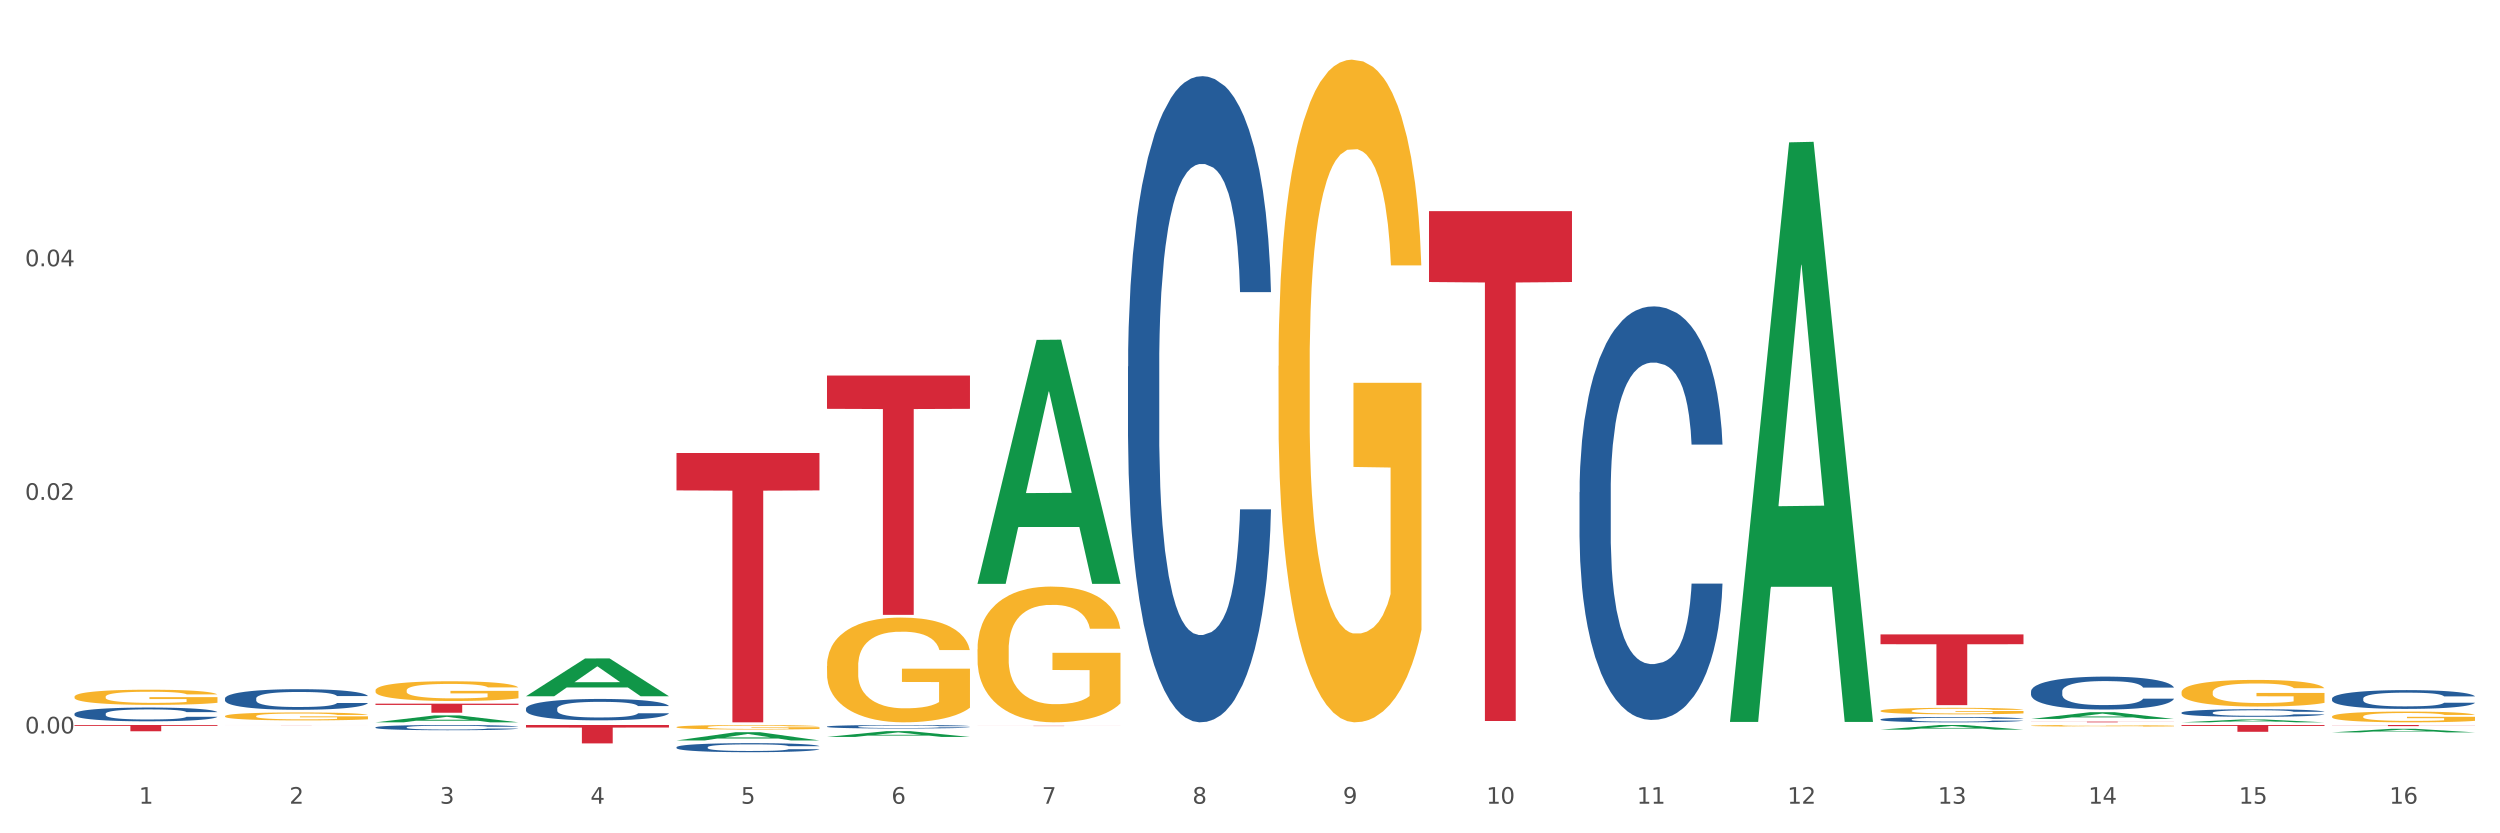 <?xml version="1.0" encoding="utf-8" standalone="no"?>
<!DOCTYPE svg PUBLIC "-//W3C//DTD SVG 1.1//EN"
  "http://www.w3.org/Graphics/SVG/1.1/DTD/svg11.dtd">
<svg xmlns:xlink="http://www.w3.org/1999/xlink" width="1080pt" height="360pt" viewBox="0 0 1080 360" xmlns="http://www.w3.org/2000/svg" version="1.1">
 <rect x="0" y="0" width="1080" height="360" fill="#333333" stroke="none"/>
 <defs>
  <style type="text/css">*{stroke-linejoin: round; stroke-linecap: butt}</style>
 </defs>
 <g id="figure_1">
  <g id="patch_1">
   <path d="M 0 360 
L 1080 360 
L 1080 0 
L 0 0 
z
" style="fill: #ffffff; stroke: #ffffff; stroke-linejoin: miter"/>
  </g>
  <g id="axes_1">
   <g id="matplotlib.axis_1">
    <g id="xtick_1">
     <g id="text_1">
      <!-- 1 -->
      <g style="fill: #4d4d4d" transform="translate(60.004 347.204) scale(0.096 -0.096)">
       <defs>
        <path id="DejaVuSans-31" d="M 794 531 
L 1825 531 
L 1825 4091 
L 703 3866 
L 703 4441 
L 1819 4666 
L 2450 4666 
L 2450 531 
L 3481 531 
L 3481 0 
L 794 0 
L 794 531 
z
" transform="scale(0.016)"/>
       </defs>
       <use xlink:href="#DejaVuSans-31"/>
      </g>
     </g>
    </g>
    <g id="xtick_2">
     <g id="text_2">
      <!-- 2 -->
      <g style="fill: #4d4d4d" transform="translate(125.021 347.204) scale(0.096 -0.096)">
       <defs>
        <path id="DejaVuSans-32" d="M 1228 531 
L 3431 531 
L 3431 0 
L 469 0 
L 469 531 
Q 828 903 1448 1529 
Q 2069 2156 2228 2338 
Q 2531 2678 2651 2914 
Q 2772 3150 2772 3378 
Q 2772 3750 2511 3984 
Q 2250 4219 1831 4219 
Q 1534 4219 1204 4116 
Q 875 4013 500 3803 
L 500 4441 
Q 881 4594 1212 4672 
Q 1544 4750 1819 4750 
Q 2544 4750 2975 4387 
Q 3406 4025 3406 3419 
Q 3406 3131 3298 2873 
Q 3191 2616 2906 2266 
Q 2828 2175 2409 1742 
Q 1991 1309 1228 531 
z
" transform="scale(0.016)"/>
       </defs>
       <use xlink:href="#DejaVuSans-32"/>
      </g>
     </g>
    </g>
    <g id="xtick_3">
     <g id="text_3">
      <!-- 3 -->
      <g style="fill: #4d4d4d" transform="translate(190.039 347.204) scale(0.096 -0.096)">
       <defs>
        <path id="DejaVuSans-33" d="M 2597 2516 
Q 3050 2419 3304 2112 
Q 3559 1806 3559 1356 
Q 3559 666 3084 287 
Q 2609 -91 1734 -91 
Q 1441 -91 1130 -33 
Q 819 25 488 141 
L 488 750 
Q 750 597 1062 519 
Q 1375 441 1716 441 
Q 2309 441 2620 675 
Q 2931 909 2931 1356 
Q 2931 1769 2642 2001 
Q 2353 2234 1838 2234 
L 1294 2234 
L 1294 2753 
L 1863 2753 
Q 2328 2753 2575 2939 
Q 2822 3125 2822 3475 
Q 2822 3834 2567 4026 
Q 2313 4219 1838 4219 
Q 1578 4219 1281 4162 
Q 984 4106 628 3988 
L 628 4550 
Q 988 4650 1302 4700 
Q 1616 4750 1894 4750 
Q 2613 4750 3031 4423 
Q 3450 4097 3450 3541 
Q 3450 3153 3228 2886 
Q 3006 2619 2597 2516 
z
" transform="scale(0.016)"/>
       </defs>
       <use xlink:href="#DejaVuSans-33"/>
      </g>
     </g>
    </g>
    <g id="xtick_4">
     <g id="text_4">
      <!-- 4 -->
      <g style="fill: #4d4d4d" transform="translate(255.056 347.204) scale(0.096 -0.096)">
       <defs>
        <path id="DejaVuSans-34" d="M 2419 4116 
L 825 1625 
L 2419 1625 
L 2419 4116 
z
M 2253 4666 
L 3047 4666 
L 3047 1625 
L 3713 1625 
L 3713 1100 
L 3047 1100 
L 3047 0 
L 2419 0 
L 2419 1100 
L 313 1100 
L 313 1709 
L 2253 4666 
z
" transform="scale(0.016)"/>
       </defs>
       <use xlink:href="#DejaVuSans-34"/>
      </g>
     </g>
    </g>
    <g id="xtick_5">
     <g id="text_5">
      <!-- 5 -->
      <g style="fill: #4d4d4d" transform="translate(320.073 347.204) scale(0.096 -0.096)">
       <defs>
        <path id="DejaVuSans-35" d="M 691 4666 
L 3169 4666 
L 3169 4134 
L 1269 4134 
L 1269 2991 
Q 1406 3038 1543 3061 
Q 1681 3084 1819 3084 
Q 2600 3084 3056 2656 
Q 3513 2228 3513 1497 
Q 3513 744 3044 326 
Q 2575 -91 1722 -91 
Q 1428 -91 1123 -41 
Q 819 9 494 109 
L 494 744 
Q 775 591 1075 516 
Q 1375 441 1709 441 
Q 2250 441 2565 725 
Q 2881 1009 2881 1497 
Q 2881 1984 2565 2268 
Q 2250 2553 1709 2553 
Q 1456 2553 1204 2497 
Q 953 2441 691 2322 
L 691 4666 
z
" transform="scale(0.016)"/>
       </defs>
       <use xlink:href="#DejaVuSans-35"/>
      </g>
     </g>
    </g>
    <g id="xtick_6">
     <g id="text_6">
      <!-- 6 -->
      <g style="fill: #4d4d4d" transform="translate(385.09 347.204) scale(0.096 -0.096)">
       <defs>
        <path id="DejaVuSans-36" d="M 2113 2584 
Q 1688 2584 1439 2293 
Q 1191 2003 1191 1497 
Q 1191 994 1439 701 
Q 1688 409 2113 409 
Q 2538 409 2786 701 
Q 3034 994 3034 1497 
Q 3034 2003 2786 2293 
Q 2538 2584 2113 2584 
z
M 3366 4563 
L 3366 3988 
Q 3128 4100 2886 4159 
Q 2644 4219 2406 4219 
Q 1781 4219 1451 3797 
Q 1122 3375 1075 2522 
Q 1259 2794 1537 2939 
Q 1816 3084 2150 3084 
Q 2853 3084 3261 2657 
Q 3669 2231 3669 1497 
Q 3669 778 3244 343 
Q 2819 -91 2113 -91 
Q 1303 -91 875 529 
Q 447 1150 447 2328 
Q 447 3434 972 4092 
Q 1497 4750 2381 4750 
Q 2619 4750 2861 4703 
Q 3103 4656 3366 4563 
z
" transform="scale(0.016)"/>
       </defs>
       <use xlink:href="#DejaVuSans-36"/>
      </g>
     </g>
    </g>
    <g id="xtick_7">
     <g id="text_7">
      <!-- 7 -->
      <g style="fill: #4d4d4d" transform="translate(450.108 347.204) scale(0.096 -0.096)">
       <defs>
        <path id="DejaVuSans-37" d="M 525 4666 
L 3525 4666 
L 3525 4397 
L 1831 0 
L 1172 0 
L 2766 4134 
L 525 4134 
L 525 4666 
z
" transform="scale(0.016)"/>
       </defs>
       <use xlink:href="#DejaVuSans-37"/>
      </g>
     </g>
    </g>
    <g id="xtick_8">
     <g id="text_8">
      <!-- 8 -->
      <g style="fill: #4d4d4d" transform="translate(515.125 347.204) scale(0.096 -0.096)">
       <defs>
        <path id="DejaVuSans-38" d="M 2034 2216 
Q 1584 2216 1326 1975 
Q 1069 1734 1069 1313 
Q 1069 891 1326 650 
Q 1584 409 2034 409 
Q 2484 409 2743 651 
Q 3003 894 3003 1313 
Q 3003 1734 2745 1975 
Q 2488 2216 2034 2216 
z
M 1403 2484 
Q 997 2584 770 2862 
Q 544 3141 544 3541 
Q 544 4100 942 4425 
Q 1341 4750 2034 4750 
Q 2731 4750 3128 4425 
Q 3525 4100 3525 3541 
Q 3525 3141 3298 2862 
Q 3072 2584 2669 2484 
Q 3125 2378 3379 2068 
Q 3634 1759 3634 1313 
Q 3634 634 3220 271 
Q 2806 -91 2034 -91 
Q 1263 -91 848 271 
Q 434 634 434 1313 
Q 434 1759 690 2068 
Q 947 2378 1403 2484 
z
M 1172 3481 
Q 1172 3119 1398 2916 
Q 1625 2713 2034 2713 
Q 2441 2713 2670 2916 
Q 2900 3119 2900 3481 
Q 2900 3844 2670 4047 
Q 2441 4250 2034 4250 
Q 1625 4250 1398 4047 
Q 1172 3844 1172 3481 
z
" transform="scale(0.016)"/>
       </defs>
       <use xlink:href="#DejaVuSans-38"/>
      </g>
     </g>
    </g>
    <g id="xtick_9">
     <g id="text_9">
      <!-- 9 -->
      <g style="fill: #4d4d4d" transform="translate(580.142 347.204) scale(0.096 -0.096)">
       <defs>
        <path id="DejaVuSans-39" d="M 703 97 
L 703 672 
Q 941 559 1184 500 
Q 1428 441 1663 441 
Q 2288 441 2617 861 
Q 2947 1281 2994 2138 
Q 2813 1869 2534 1725 
Q 2256 1581 1919 1581 
Q 1219 1581 811 2004 
Q 403 2428 403 3163 
Q 403 3881 828 4315 
Q 1253 4750 1959 4750 
Q 2769 4750 3195 4129 
Q 3622 3509 3622 2328 
Q 3622 1225 3098 567 
Q 2575 -91 1691 -91 
Q 1453 -91 1209 -44 
Q 966 3 703 97 
z
M 1959 2075 
Q 2384 2075 2632 2365 
Q 2881 2656 2881 3163 
Q 2881 3666 2632 3958 
Q 2384 4250 1959 4250 
Q 1534 4250 1286 3958 
Q 1038 3666 1038 3163 
Q 1038 2656 1286 2365 
Q 1534 2075 1959 2075 
z
" transform="scale(0.016)"/>
       </defs>
       <use xlink:href="#DejaVuSans-39"/>
      </g>
     </g>
    </g>
    <g id="xtick_10">
     <g id="text_10">
      <!-- 10 -->
      <g style="fill: #4d4d4d" transform="translate(642.105 347.204) scale(0.096 -0.096)">
       <defs>
        <path id="DejaVuSans-30" d="M 2034 4250 
Q 1547 4250 1301 3770 
Q 1056 3291 1056 2328 
Q 1056 1369 1301 889 
Q 1547 409 2034 409 
Q 2525 409 2770 889 
Q 3016 1369 3016 2328 
Q 3016 3291 2770 3770 
Q 2525 4250 2034 4250 
z
M 2034 4750 
Q 2819 4750 3233 4129 
Q 3647 3509 3647 2328 
Q 3647 1150 3233 529 
Q 2819 -91 2034 -91 
Q 1250 -91 836 529 
Q 422 1150 422 2328 
Q 422 3509 836 4129 
Q 1250 4750 2034 4750 
z
" transform="scale(0.016)"/>
       </defs>
       <use xlink:href="#DejaVuSans-31"/>
       <use xlink:href="#DejaVuSans-30" transform="translate(63.623 0)"/>
      </g>
     </g>
    </g>
    <g id="xtick_11">
     <g id="text_11">
      <!-- 11 -->
      <g style="fill: #4d4d4d" transform="translate(707.123 347.204) scale(0.096 -0.096)">
       <use xlink:href="#DejaVuSans-31"/>
       <use xlink:href="#DejaVuSans-31" transform="translate(63.623 0)"/>
      </g>
     </g>
    </g>
    <g id="xtick_12">
     <g id="text_12">
      <!-- 12 -->
      <g style="fill: #4d4d4d" transform="translate(772.14 347.204) scale(0.096 -0.096)">
       <use xlink:href="#DejaVuSans-31"/>
       <use xlink:href="#DejaVuSans-32" transform="translate(63.623 0)"/>
      </g>
     </g>
    </g>
    <g id="xtick_13">
     <g id="text_13">
      <!-- 13 -->
      <g style="fill: #4d4d4d" transform="translate(837.157 347.204) scale(0.096 -0.096)">
       <use xlink:href="#DejaVuSans-31"/>
       <use xlink:href="#DejaVuSans-33" transform="translate(63.623 0)"/>
      </g>
     </g>
    </g>
    <g id="xtick_14">
     <g id="text_14">
      <!-- 14 -->
      <g style="fill: #4d4d4d" transform="translate(902.174 347.204) scale(0.096 -0.096)">
       <use xlink:href="#DejaVuSans-31"/>
       <use xlink:href="#DejaVuSans-34" transform="translate(63.623 0)"/>
      </g>
     </g>
    </g>
    <g id="xtick_15">
     <g id="text_15">
      <!-- 15 -->
      <g style="fill: #4d4d4d" transform="translate(967.192 347.204) scale(0.096 -0.096)">
       <use xlink:href="#DejaVuSans-31"/>
       <use xlink:href="#DejaVuSans-35" transform="translate(63.623 0)"/>
      </g>
     </g>
    </g>
    <g id="xtick_16">
     <g id="text_16">
      <!-- 16 -->
      <g style="fill: #4d4d4d" transform="translate(1032.209 347.204) scale(0.096 -0.096)">
       <use xlink:href="#DejaVuSans-31"/>
       <use xlink:href="#DejaVuSans-36" transform="translate(63.623 0)"/>
      </g>
     </g>
    </g>
    <g id="xtick_17"/>
    <g id="xtick_18"/>
    <g id="xtick_19"/>
    <g id="xtick_20"/>
    <g id="xtick_21"/>
    <g id="xtick_22"/>
    <g id="xtick_23"/>
    <g id="xtick_24"/>
    <g id="xtick_25"/>
    <g id="xtick_26"/>
    <g id="xtick_27"/>
    <g id="xtick_28"/>
    <g id="xtick_29"/>
    <g id="xtick_30"/>
    <g id="xtick_31"/>
   </g>
   <g id="matplotlib.axis_2">
    <g id="ytick_1">
     <g id="text_17">
      <!-- 0.00 -->
      <g style="fill: #4d4d4d" transform="translate(10.8 316.846) scale(0.096 -0.096)">
       <defs>
        <path id="DejaVuSans-2e" d="M 684 794 
L 1344 794 
L 1344 0 
L 684 0 
L 684 794 
z
" transform="scale(0.016)"/>
       </defs>
       <use xlink:href="#DejaVuSans-30"/>
       <use xlink:href="#DejaVuSans-2e" transform="translate(63.623 0)"/>
       <use xlink:href="#DejaVuSans-30" transform="translate(95.41 0)"/>
       <use xlink:href="#DejaVuSans-30" transform="translate(159.033 0)"/>
      </g>
     </g>
    </g>
    <g id="ytick_2">
     <g id="text_18">
      <!-- 0.02 -->
      <g style="fill: #4d4d4d" transform="translate(10.8 215.937) scale(0.096 -0.096)">
       <use xlink:href="#DejaVuSans-30"/>
       <use xlink:href="#DejaVuSans-2e" transform="translate(63.623 0)"/>
       <use xlink:href="#DejaVuSans-30" transform="translate(95.41 0)"/>
       <use xlink:href="#DejaVuSans-32" transform="translate(159.033 0)"/>
      </g>
     </g>
    </g>
    <g id="ytick_3">
     <g id="text_19">
      <!-- 0.04 -->
      <g style="fill: #4d4d4d" transform="translate(10.8 115.029) scale(0.096 -0.096)">
       <use xlink:href="#DejaVuSans-30"/>
       <use xlink:href="#DejaVuSans-2e" transform="translate(63.623 0)"/>
       <use xlink:href="#DejaVuSans-30" transform="translate(95.41 0)"/>
       <use xlink:href="#DejaVuSans-34" transform="translate(159.033 0)"/>
      </g>
     </g>
    </g>
    <g id="ytick_4"/>
    <g id="ytick_5"/>
    <g id="ytick_6"/>
   </g>
   <g id="PolyCollection_1">
    <path d="M 162.209 312.044 
L 162.273 312.041 
L 187.744 309.043 
L 198.314 309.04 
L 223.976 312.049 
L 211.75 312.049 
L 206.21 311.349 
L 179.912 311.349 
L 179.721 311.36 
L 174.372 312.049 
L 162.209 312.049 
L 162.209 312.044 
L 183.223 310.93 
L 202.899 310.928 
L 193.156 309.682 
L 193.029 309.676 
L 192.902 309.684 
L 183.159 310.928 
L 183.223 310.93 
L 162.209 312.044 
z
" clip-path="url(#p2617249b6a)" style="fill: #109648"/>
    <path d="M 292.244 195.682 
L 354.01 195.682 
L 354.01 211.853 
L 329.714 211.962 
L 329.714 312.049 
L 316.394 312.049 
L 316.394 211.962 
L 292.244 211.853 
L 292.244 195.791 
L 292.244 195.682 
z
" clip-path="url(#p2617249b6a)" style="fill: #d62839"/>
    <path d="M 422.278 313.554 
L 484.045 313.554 
L 484.045 313.57 
L 459.748 313.57 
L 459.748 313.667 
L 446.429 313.667 
L 446.429 313.57 
L 422.278 313.57 
L 422.278 313.554 
L 422.278 313.554 
z
" clip-path="url(#p2617249b6a)" style="fill: #d62839"/>
    <path d="M 357.261 162.245 
L 419.028 162.245 
L 419.028 176.613 
L 394.731 176.71 
L 394.731 265.636 
L 381.412 265.636 
L 381.412 176.71 
L 357.261 176.613 
L 357.261 162.342 
L 357.261 162.245 
z
" clip-path="url(#p2617249b6a)" style="fill: #d62839"/>
    <path d="M 97.192 313.199 
L 158.959 313.199 
L 158.959 313.205 
L 134.662 313.205 
L 134.662 313.245 
L 121.343 313.245 
L 121.343 313.205 
L 97.192 313.205 
L 97.192 313.199 
L 97.192 313.199 
z
" clip-path="url(#p2617249b6a)" style="fill: #d62839"/>
    <path d="M 162.209 303.988 
L 223.976 303.988 
L 223.976 304.53 
L 199.679 304.534 
L 199.679 307.89 
L 186.36 307.89 
L 186.36 304.534 
L 162.209 304.53 
L 162.209 303.991 
L 162.209 303.988 
z
" clip-path="url(#p2617249b6a)" style="fill: #d62839"/>
    <path d="M 32.175 313.199 
L 93.941 313.199 
L 93.941 313.576 
L 69.645 313.578 
L 69.645 315.909 
L 56.325 315.909 
L 56.325 313.578 
L 32.175 313.576 
L 32.175 313.202 
L 32.175 313.199 
z
" clip-path="url(#p2617249b6a)" style="fill: #d62839"/>
    <path d="M 617.33 91.22 
L 679.097 91.22 
L 679.097 121.829 
L 654.8 122.036 
L 654.8 311.479 
L 641.481 311.479 
L 641.481 122.036 
L 617.33 121.829 
L 617.33 91.427 
L 617.33 91.22 
z
" clip-path="url(#p2617249b6a)" style="fill: #d62839"/>
    <path d="M 942.416 313.199 
L 1004.183 313.199 
L 1004.183 313.606 
L 979.886 313.609 
L 979.886 316.13 
L 966.567 316.13 
L 966.567 313.609 
L 942.416 313.606 
L 942.416 313.202 
L 942.416 313.199 
z
" clip-path="url(#p2617249b6a)" style="fill: #d62839"/>
    <path d="M 877.399 311.74 
L 939.166 311.74 
L 939.166 311.783 
L 914.869 311.783 
L 914.869 312.049 
L 901.549 312.049 
L 901.549 311.783 
L 877.399 311.783 
L 877.399 311.74 
L 877.399 311.74 
z
" clip-path="url(#p2617249b6a)" style="fill: #d62839"/>
    <path d="M 812.382 274.052 
L 874.148 274.052 
L 874.148 278.301 
L 849.852 278.33 
L 849.852 304.629 
L 836.532 304.629 
L 836.532 278.33 
L 812.382 278.301 
L 812.382 274.08 
L 812.382 274.052 
z
" clip-path="url(#p2617249b6a)" style="fill: #d62839"/>
    <path d="M 1007.434 313.199 
L 1069.2 313.199 
L 1069.2 313.268 
L 1044.903 313.269 
L 1044.903 313.697 
L 1031.584 313.697 
L 1031.584 313.269 
L 1007.434 313.268 
L 1007.434 313.199 
L 1007.434 313.199 
z
" clip-path="url(#p2617249b6a)" style="fill: #d62839"/>
    <path d="M 227.227 313.199 
L 288.993 313.199 
L 288.993 314.303 
L 264.696 314.31 
L 264.696 321.141 
L 251.377 321.141 
L 251.377 314.31 
L 227.227 314.303 
L 227.227 313.206 
L 227.227 313.199 
z
" clip-path="url(#p2617249b6a)" style="fill: #d62839"/>
    <path d="M 292.244 314.105 
L 292.317 314.104 
L 292.317 314.039 
L 292.463 313.984 
L 293.192 313.849 
L 294.286 313.738 
L 295.088 313.679 
L 295.89 313.631 
L 296.838 313.582 
L 298.005 313.532 
L 300.12 313.459 
L 301.432 313.421 
L 303.037 313.382 
L 305.954 313.324 
L 308.068 313.292 
L 310.256 313.265 
L 313.829 313.233 
L 316.163 313.219 
L 318.642 313.208 
L 321.632 313.201 
L 323.893 313.199 
L 328.852 313.204 
L 333.081 313.221 
L 335.123 313.233 
L 337.748 313.255 
L 339.134 313.269 
L 341.395 313.298 
L 343.728 313.335 
L 345.332 313.367 
L 347.739 313.428 
L 349.562 313.489 
L 351.239 313.564 
L 352.114 313.616 
L 352.771 313.665 
L 353.354 313.72 
L 353.937 313.808 
L 340.811 313.808 
L 340.301 313.745 
L 339.499 313.686 
L 338.332 313.629 
L 337.311 313.593 
L 335.561 313.548 
L 333.956 313.52 
L 332.279 313.498 
L 330.237 313.48 
L 328.633 313.471 
L 326.372 313.464 
L 321.924 313.466 
L 318.934 313.48 
L 316.892 313.498 
L 315.58 313.514 
L 314.413 313.532 
L 313.1 313.557 
L 311.569 313.595 
L 310.475 313.629 
L 309.381 313.672 
L 308.506 313.715 
L 307.704 313.765 
L 307.047 313.819 
L 306.537 313.874 
L 306.099 313.942 
L 305.735 314.055 
L 305.735 314.301 
L 305.881 314.356 
L 306.245 314.43 
L 306.683 314.485 
L 307.412 314.551 
L 308.068 314.596 
L 309.308 314.661 
L 310.694 314.714 
L 311.788 314.748 
L 312.881 314.777 
L 314.777 314.816 
L 316.892 314.849 
L 318.715 314.868 
L 321.195 314.886 
L 322.872 314.893 
L 324.33 314.897 
L 327.904 314.897 
L 330.456 314.892 
L 333.3 314.879 
L 335.488 314.863 
L 337.311 314.843 
L 339.353 314.811 
L 340.665 314.781 
L 340.665 314.406 
L 324.622 314.404 
L 324.622 314.155 
L 354.01 314.155 
L 354.01 314.886 
L 352.771 314.924 
L 351.385 314.958 
L 349.927 314.988 
L 347.739 315.026 
L 345.114 315.062 
L 342.78 315.087 
L 340.301 315.108 
L 337.384 315.128 
L 333.592 315.146 
L 331.258 315.153 
L 328.341 315.159 
L 324.914 315.16 
L 321.924 315.157 
L 319.007 315.148 
L 315.944 315.132 
L 312.954 315.108 
L 310.694 315.085 
L 308.433 315.056 
L 306.027 315.019 
L 304.131 314.983 
L 302.672 314.951 
L 301.068 314.91 
L 299.318 314.856 
L 298.005 314.807 
L 296.838 314.757 
L 295.598 314.693 
L 294.723 314.637 
L 293.848 314.567 
L 293.338 314.516 
L 292.754 314.435 
L 292.317 314.322 
L 292.244 314.105 
z
" clip-path="url(#p2617249b6a)" style="fill: #f7b32b"/>
    <path d="M 812.382 307.075 
L 812.455 307.073 
L 812.455 306.98 
L 812.601 306.901 
L 813.33 306.709 
L 814.424 306.55 
L 815.226 306.466 
L 816.028 306.396 
L 816.976 306.327 
L 818.143 306.255 
L 820.258 306.15 
L 821.57 306.097 
L 823.175 306.04 
L 826.092 305.958 
L 828.206 305.912 
L 830.394 305.874 
L 833.967 305.828 
L 836.301 305.807 
L 838.78 305.792 
L 841.77 305.782 
L 844.031 305.779 
L 848.99 305.787 
L 853.219 305.81 
L 855.261 305.828 
L 857.886 305.858 
L 859.272 305.879 
L 861.532 305.92 
L 863.866 305.974 
L 865.47 306.02 
L 867.877 306.107 
L 869.7 306.194 
L 871.377 306.302 
L 872.252 306.376 
L 872.909 306.445 
L 873.492 306.524 
L 874.075 306.65 
L 860.949 306.65 
L 860.439 306.56 
L 859.636 306.476 
L 858.47 306.394 
L 857.449 306.343 
L 855.699 306.279 
L 854.094 306.238 
L 852.417 306.207 
L 850.375 306.181 
L 848.771 306.168 
L 846.51 306.158 
L 842.062 306.161 
L 839.072 306.181 
L 837.03 306.207 
L 835.717 306.23 
L 834.551 306.255 
L 833.238 306.291 
L 831.707 306.345 
L 830.613 306.394 
L 829.519 306.455 
L 828.644 306.517 
L 827.842 306.588 
L 827.185 306.665 
L 826.675 306.745 
L 826.237 306.842 
L 825.873 307.003 
L 825.873 307.354 
L 826.019 307.434 
L 826.383 307.539 
L 826.821 307.618 
L 827.55 307.713 
L 828.206 307.777 
L 829.446 307.869 
L 830.832 307.946 
L 831.925 307.995 
L 833.019 308.036 
L 834.915 308.092 
L 837.03 308.138 
L 838.853 308.166 
L 841.333 308.192 
L 843.01 308.202 
L 844.468 308.207 
L 848.042 308.207 
L 850.594 308.2 
L 853.438 308.182 
L 855.626 308.159 
L 857.449 308.13 
L 859.491 308.084 
L 860.803 308.041 
L 860.803 307.505 
L 844.76 307.503 
L 844.76 307.147 
L 874.148 307.147 
L 874.148 308.192 
L 872.909 308.246 
L 871.523 308.294 
L 870.065 308.338 
L 867.877 308.392 
L 865.252 308.443 
L 862.918 308.479 
L 860.439 308.51 
L 857.522 308.538 
L 853.73 308.563 
L 851.396 308.574 
L 848.479 308.581 
L 845.052 308.584 
L 842.062 308.579 
L 839.145 308.566 
L 836.082 308.543 
L 833.092 308.51 
L 830.832 308.476 
L 828.571 308.435 
L 826.164 308.381 
L 824.268 308.33 
L 822.81 308.284 
L 821.206 308.225 
L 819.455 308.148 
L 818.143 308.079 
L 816.976 308.007 
L 815.736 307.915 
L 814.861 307.836 
L 813.986 307.736 
L 813.476 307.662 
L 812.892 307.546 
L 812.455 307.385 
L 812.382 307.075 
z
" clip-path="url(#p2617249b6a)" style="fill: #f7b32b"/>
    <path d="M 97.192 309.372 
L 97.265 309.369 
L 97.265 309.255 
L 97.411 309.158 
L 98.14 308.922 
L 99.234 308.727 
L 100.036 308.623 
L 100.838 308.538 
L 101.786 308.453 
L 102.953 308.365 
L 105.068 308.235 
L 106.381 308.169 
L 107.985 308.1 
L 110.902 307.999 
L 113.017 307.943 
L 115.204 307.895 
L 118.778 307.839 
L 121.111 307.814 
L 123.591 307.795 
L 126.58 307.782 
L 128.841 307.779 
L 133.8 307.788 
L 138.03 307.817 
L 140.071 307.839 
L 142.697 307.877 
L 144.082 307.902 
L 146.343 307.952 
L 148.676 308.018 
L 150.281 308.075 
L 152.687 308.182 
L 154.51 308.289 
L 156.188 308.421 
L 157.063 308.513 
L 157.719 308.598 
L 158.302 308.695 
L 158.886 308.849 
L 145.759 308.849 
L 145.249 308.739 
L 144.447 308.635 
L 143.28 308.535 
L 142.259 308.472 
L 140.509 308.393 
L 138.905 308.343 
L 137.227 308.305 
L 135.185 308.273 
L 133.581 308.258 
L 131.321 308.245 
L 126.872 308.248 
L 123.882 308.273 
L 121.84 308.305 
L 120.528 308.333 
L 119.361 308.365 
L 118.048 308.409 
L 116.517 308.475 
L 115.423 308.535 
L 114.329 308.61 
L 113.454 308.686 
L 112.652 308.774 
L 111.996 308.868 
L 111.485 308.966 
L 111.048 309.085 
L 110.683 309.284 
L 110.683 309.715 
L 110.829 309.813 
L 111.194 309.942 
L 111.631 310.039 
L 112.36 310.156 
L 113.017 310.234 
L 114.256 310.348 
L 115.642 310.442 
L 116.736 310.502 
L 117.83 310.552 
L 119.726 310.622 
L 121.84 310.678 
L 123.664 310.713 
L 126.143 310.744 
L 127.82 310.757 
L 129.279 310.763 
L 132.852 310.763 
L 135.404 310.754 
L 138.248 310.732 
L 140.436 310.704 
L 142.259 310.669 
L 144.301 310.612 
L 145.614 310.559 
L 145.614 309.901 
L 129.57 309.898 
L 129.57 309.46 
L 158.959 309.46 
L 158.959 310.744 
L 157.719 310.811 
L 156.333 310.87 
L 154.875 310.924 
L 152.687 310.99 
L 150.062 311.053 
L 147.728 311.097 
L 145.249 311.135 
L 142.332 311.169 
L 138.54 311.201 
L 136.206 311.214 
L 133.289 311.223 
L 129.862 311.226 
L 126.872 311.22 
L 123.955 311.204 
L 120.892 311.176 
L 117.903 311.135 
L 115.642 311.094 
L 113.381 311.044 
L 110.975 310.977 
L 109.079 310.914 
L 107.62 310.858 
L 106.016 310.785 
L 104.266 310.691 
L 102.953 310.606 
L 101.786 310.518 
L 100.547 310.404 
L 99.672 310.307 
L 98.797 310.184 
L 98.286 310.093 
L 97.703 309.951 
L 97.265 309.753 
L 97.192 309.372 
z
" clip-path="url(#p2617249b6a)" style="fill: #f7b32b"/>
    <path d="M 227.227 306.1 
L 227.3 306.091 
L 227.3 305.855 
L 227.519 305.533 
L 228.322 304.942 
L 229.344 304.494 
L 231.096 303.97 
L 232.045 303.751 
L 233.287 303.506 
L 235.842 303.109 
L 238.762 302.771 
L 240.807 302.585 
L 242.34 302.467 
L 245.771 302.255 
L 247.743 302.162 
L 249.787 302.086 
L 251.539 302.036 
L 254.459 301.977 
L 256.796 301.951 
L 259.497 301.943 
L 261.76 301.951 
L 264.754 301.985 
L 269.134 302.086 
L 270.814 302.146 
L 273.077 302.247 
L 275.413 302.382 
L 277.312 302.517 
L 279.502 302.712 
L 281.765 302.965 
L 283.955 303.286 
L 285.489 303.582 
L 286.73 303.894 
L 287.825 304.275 
L 288.628 304.689 
L 288.993 305.035 
L 275.632 305.035 
L 275.267 304.722 
L 274.537 304.384 
L 273.807 304.156 
L 273.004 303.97 
L 271.763 303.759 
L 270.668 303.624 
L 268.842 303.464 
L 267.163 303.362 
L 265.776 303.303 
L 264.097 303.252 
L 260.519 303.202 
L 257.964 303.202 
L 256.358 303.219 
L 254.386 303.261 
L 252.707 303.32 
L 250.736 303.421 
L 249.203 303.531 
L 247.669 303.675 
L 246.793 303.776 
L 245.479 303.962 
L 244.603 304.114 
L 243.435 304.376 
L 242.778 304.562 
L 241.61 305.043 
L 241.099 305.398 
L 240.88 305.643 
L 240.734 305.914 
L 240.734 307.232 
L 241.172 307.823 
L 241.537 308.077 
L 242.121 308.364 
L 243.216 308.736 
L 244.822 309.099 
L 246.501 309.361 
L 247.889 309.521 
L 249.203 309.64 
L 250.517 309.733 
L 252.123 309.817 
L 253.437 309.868 
L 255.409 309.918 
L 257.745 309.944 
L 259.57 309.944 
L 263.294 309.902 
L 264.973 309.859 
L 266.579 309.8 
L 268.331 309.707 
L 269.718 309.606 
L 270.522 309.53 
L 271.836 309.369 
L 272.858 309.2 
L 273.734 309.006 
L 274.318 308.837 
L 274.975 308.584 
L 275.486 308.296 
L 275.632 308.144 
L 288.993 308.144 
L 288.701 308.448 
L 288.19 308.744 
L 287.168 309.141 
L 286.365 309.369 
L 285.124 309.648 
L 283.809 309.885 
L 281.984 310.147 
L 280.305 310.341 
L 278.553 310.51 
L 276.654 310.662 
L 273.223 310.873 
L 271.982 310.932 
L 269.353 311.034 
L 267.309 311.093 
L 264.316 311.152 
L 261.249 311.186 
L 258.037 311.194 
L 255.19 311.177 
L 252.05 311.127 
L 250.079 311.076 
L 247.889 311 
L 245.333 310.882 
L 242.924 310.738 
L 240.661 310.569 
L 238.543 310.375 
L 236.572 310.155 
L 234.017 309.792 
L 232.118 309.437 
L 230.731 309.107 
L 229.782 308.829 
L 228.833 308.474 
L 228.322 308.229 
L 227.519 307.637 
L 227.227 307.088 
L 227.227 306.1 
z
" clip-path="url(#p2617249b6a)" style="fill: #255c99"/>
    <path d="M 877.399 313.513 
L 877.472 313.512 
L 877.472 313.49 
L 877.618 313.471 
L 878.347 313.424 
L 879.441 313.386 
L 880.243 313.365 
L 881.045 313.348 
L 881.993 313.332 
L 883.16 313.314 
L 885.275 313.289 
L 886.588 313.276 
L 888.192 313.262 
L 891.109 313.242 
L 893.224 313.231 
L 895.411 313.222 
L 898.985 313.211 
L 901.318 313.206 
L 903.798 313.202 
L 906.787 313.2 
L 909.048 313.199 
L 914.007 313.201 
L 918.236 313.206 
L 920.278 313.211 
L 922.904 313.218 
L 924.289 313.223 
L 926.55 313.233 
L 928.883 313.246 
L 930.488 313.257 
L 932.894 313.278 
L 934.717 313.299 
L 936.394 313.326 
L 937.27 313.344 
L 937.926 313.36 
L 938.509 313.38 
L 939.093 313.41 
L 925.966 313.41 
L 925.456 313.388 
L 924.654 313.368 
L 923.487 313.348 
L 922.466 313.335 
L 920.716 313.32 
L 919.111 313.31 
L 917.434 313.303 
L 915.392 313.296 
L 913.788 313.293 
L 911.527 313.291 
L 907.079 313.291 
L 904.089 313.296 
L 902.047 313.303 
L 900.735 313.308 
L 899.568 313.314 
L 898.255 313.323 
L 896.724 313.336 
L 895.63 313.348 
L 894.536 313.363 
L 893.661 313.378 
L 892.859 313.395 
L 892.203 313.414 
L 891.692 313.433 
L 891.255 313.456 
L 890.89 313.495 
L 890.89 313.58 
L 891.036 313.6 
L 891.4 313.625 
L 891.838 313.644 
L 892.567 313.667 
L 893.224 313.683 
L 894.463 313.705 
L 895.849 313.724 
L 896.943 313.736 
L 898.037 313.745 
L 899.933 313.759 
L 902.047 313.77 
L 903.87 313.777 
L 906.35 313.783 
L 908.027 313.786 
L 909.486 313.787 
L 913.059 313.787 
L 915.611 313.785 
L 918.455 313.781 
L 920.643 313.775 
L 922.466 313.768 
L 924.508 313.757 
L 925.82 313.747 
L 925.82 313.617 
L 909.777 313.616 
L 909.777 313.53 
L 939.166 313.53 
L 939.166 313.783 
L 937.926 313.796 
L 936.54 313.808 
L 935.082 313.819 
L 932.894 313.832 
L 930.269 313.844 
L 927.935 313.853 
L 925.456 313.86 
L 922.539 313.867 
L 918.747 313.873 
L 916.413 313.876 
L 913.496 313.878 
L 910.069 313.878 
L 907.079 313.877 
L 904.162 313.874 
L 901.099 313.868 
L 898.109 313.86 
L 895.849 313.852 
L 893.588 313.842 
L 891.182 313.829 
L 889.286 313.817 
L 887.827 313.806 
L 886.223 313.791 
L 884.473 313.773 
L 883.16 313.756 
L 881.993 313.739 
L 880.754 313.716 
L 879.879 313.697 
L 879.003 313.673 
L 878.493 313.655 
L 877.91 313.627 
L 877.472 313.588 
L 877.399 313.513 
z
" clip-path="url(#p2617249b6a)" style="fill: #f7b32b"/>
    <path d="M 942.416 299.042 
L 942.489 299.031 
L 942.489 298.652 
L 942.635 298.326 
L 943.364 297.537 
L 944.458 296.885 
L 945.26 296.538 
L 946.063 296.254 
L 947.011 295.97 
L 948.177 295.675 
L 950.292 295.244 
L 951.605 295.023 
L 953.209 294.791 
L 956.126 294.455 
L 958.241 294.265 
L 960.429 294.107 
L 964.002 293.918 
L 966.335 293.834 
L 968.815 293.771 
L 971.805 293.729 
L 974.065 293.718 
L 979.024 293.75 
L 983.254 293.844 
L 985.296 293.918 
L 987.921 294.044 
L 989.306 294.128 
L 991.567 294.297 
L 993.901 294.518 
L 995.505 294.707 
L 997.911 295.065 
L 999.734 295.423 
L 1001.412 295.864 
L 1002.287 296.17 
L 1002.943 296.454 
L 1003.526 296.78 
L 1004.11 297.295 
L 990.984 297.295 
L 990.473 296.927 
L 989.671 296.58 
L 988.504 296.243 
L 987.483 296.033 
L 985.733 295.77 
L 984.129 295.601 
L 982.451 295.475 
L 980.41 295.37 
L 978.805 295.317 
L 976.545 295.275 
L 972.096 295.286 
L 969.106 295.37 
L 967.065 295.475 
L 965.752 295.57 
L 964.585 295.675 
L 963.273 295.822 
L 961.741 296.043 
L 960.647 296.243 
L 959.553 296.496 
L 958.678 296.748 
L 957.876 297.043 
L 957.22 297.358 
L 956.709 297.685 
L 956.272 298.084 
L 955.907 298.747 
L 955.907 300.188 
L 956.053 300.515 
L 956.418 300.946 
L 956.855 301.272 
L 957.585 301.661 
L 958.241 301.924 
L 959.481 302.303 
L 960.866 302.619 
L 961.96 302.819 
L 963.054 302.987 
L 964.95 303.218 
L 967.065 303.408 
L 968.888 303.524 
L 971.367 303.629 
L 973.044 303.671 
L 974.503 303.692 
L 978.076 303.692 
L 980.628 303.66 
L 983.472 303.587 
L 985.66 303.492 
L 987.483 303.376 
L 989.525 303.187 
L 990.838 303.008 
L 990.838 300.809 
L 974.795 300.799 
L 974.795 299.336 
L 1004.183 299.336 
L 1004.183 303.629 
L 1002.943 303.85 
L 1001.558 304.05 
L 1000.099 304.228 
L 997.911 304.449 
L 995.286 304.66 
L 992.953 304.807 
L 990.473 304.933 
L 987.556 305.049 
L 983.764 305.154 
L 981.431 305.196 
L 978.514 305.228 
L 975.086 305.238 
L 972.096 305.217 
L 969.179 305.165 
L 966.117 305.07 
L 963.127 304.933 
L 960.866 304.797 
L 958.605 304.628 
L 956.199 304.407 
L 954.303 304.197 
L 952.844 304.008 
L 951.24 303.766 
L 949.49 303.45 
L 948.177 303.166 
L 947.011 302.871 
L 945.771 302.493 
L 944.896 302.166 
L 944.021 301.756 
L 943.51 301.451 
L 942.927 300.978 
L 942.489 300.315 
L 942.416 299.042 
z
" clip-path="url(#p2617249b6a)" style="fill: #f7b32b"/>
    <path d="M 1007.434 309.548 
L 1007.507 309.544 
L 1007.507 309.391 
L 1007.652 309.259 
L 1008.382 308.941 
L 1009.475 308.677 
L 1010.278 308.537 
L 1011.08 308.422 
L 1012.028 308.308 
L 1013.195 308.189 
L 1015.309 308.015 
L 1016.622 307.925 
L 1018.226 307.832 
L 1021.143 307.696 
L 1023.258 307.62 
L 1025.446 307.556 
L 1029.019 307.48 
L 1031.353 307.446 
L 1033.832 307.42 
L 1036.822 307.403 
L 1039.083 307.399 
L 1044.041 307.412 
L 1048.271 307.45 
L 1050.313 307.48 
L 1052.938 307.531 
L 1054.324 307.564 
L 1056.584 307.632 
L 1058.918 307.722 
L 1060.522 307.798 
L 1062.929 307.942 
L 1064.752 308.087 
L 1066.429 308.265 
L 1067.304 308.388 
L 1067.96 308.503 
L 1068.544 308.635 
L 1069.127 308.843 
L 1056.001 308.843 
L 1055.49 308.694 
L 1054.688 308.554 
L 1053.521 308.418 
L 1052.5 308.333 
L 1050.75 308.227 
L 1049.146 308.159 
L 1047.469 308.108 
L 1045.427 308.066 
L 1043.823 308.044 
L 1041.562 308.027 
L 1037.114 308.032 
L 1034.124 308.066 
L 1032.082 308.108 
L 1030.769 308.146 
L 1029.602 308.189 
L 1028.29 308.248 
L 1026.758 308.337 
L 1025.665 308.418 
L 1024.571 308.52 
L 1023.696 308.622 
L 1022.893 308.741 
L 1022.237 308.868 
L 1021.727 309 
L 1021.289 309.161 
L 1020.925 309.429 
L 1020.925 310.011 
L 1021.07 310.142 
L 1021.435 310.317 
L 1021.873 310.448 
L 1022.602 310.605 
L 1023.258 310.711 
L 1024.498 310.864 
L 1025.883 310.992 
L 1026.977 311.072 
L 1028.071 311.14 
L 1029.967 311.234 
L 1032.082 311.31 
L 1033.905 311.357 
L 1036.384 311.399 
L 1038.062 311.416 
L 1039.52 311.425 
L 1043.093 311.425 
L 1045.646 311.412 
L 1048.49 311.382 
L 1050.677 311.344 
L 1052.5 311.298 
L 1054.542 311.221 
L 1055.855 311.149 
L 1055.855 310.261 
L 1039.812 310.257 
L 1039.812 309.667 
L 1069.2 309.667 
L 1069.2 311.399 
L 1067.96 311.489 
L 1066.575 311.569 
L 1065.116 311.642 
L 1062.929 311.731 
L 1060.303 311.816 
L 1057.97 311.875 
L 1055.49 311.926 
L 1052.573 311.973 
L 1048.781 312.015 
L 1046.448 312.032 
L 1043.531 312.045 
L 1040.103 312.049 
L 1037.114 312.041 
L 1034.197 312.02 
L 1031.134 311.981 
L 1028.144 311.926 
L 1025.883 311.871 
L 1023.623 311.803 
L 1021.216 311.714 
L 1019.32 311.629 
L 1017.862 311.552 
L 1016.257 311.455 
L 1014.507 311.327 
L 1013.195 311.213 
L 1012.028 311.094 
L 1010.788 310.941 
L 1009.913 310.809 
L 1009.038 310.644 
L 1008.527 310.52 
L 1007.944 310.329 
L 1007.507 310.062 
L 1007.434 309.548 
z
" clip-path="url(#p2617249b6a)" style="fill: #f7b32b"/>
    <path d="M 32.175 300.985 
L 32.248 300.979 
L 32.248 300.763 
L 32.394 300.577 
L 33.123 300.128 
L 34.217 299.757 
L 35.019 299.56 
L 35.821 299.398 
L 36.769 299.236 
L 37.936 299.069 
L 40.051 298.823 
L 41.363 298.697 
L 42.968 298.566 
L 45.885 298.374 
L 47.999 298.266 
L 50.187 298.176 
L 53.76 298.069 
L 56.094 298.021 
L 58.573 297.985 
L 61.563 297.961 
L 63.824 297.955 
L 68.783 297.973 
L 73.012 298.027 
L 75.054 298.069 
L 77.679 298.141 
L 79.065 298.188 
L 81.326 298.284 
L 83.659 298.41 
L 85.263 298.518 
L 87.67 298.721 
L 89.493 298.925 
L 91.17 299.176 
L 92.045 299.35 
L 92.702 299.512 
L 93.285 299.697 
L 93.868 299.991 
L 80.742 299.991 
L 80.232 299.781 
L 79.43 299.584 
L 78.263 299.392 
L 77.242 299.272 
L 75.492 299.123 
L 73.887 299.027 
L 72.21 298.955 
L 70.168 298.895 
L 68.564 298.865 
L 66.303 298.841 
L 61.855 298.847 
L 58.865 298.895 
L 56.823 298.955 
L 55.511 299.009 
L 54.344 299.069 
L 53.031 299.152 
L 51.5 299.278 
L 50.406 299.392 
L 49.312 299.536 
L 48.437 299.679 
L 47.635 299.847 
L 46.979 300.027 
L 46.468 300.212 
L 46.031 300.44 
L 45.666 300.817 
L 45.666 301.637 
L 45.812 301.823 
L 46.176 302.068 
L 46.614 302.254 
L 47.343 302.476 
L 47.999 302.625 
L 49.239 302.841 
L 50.625 303.02 
L 51.719 303.134 
L 52.812 303.23 
L 54.708 303.362 
L 56.823 303.469 
L 58.646 303.535 
L 61.126 303.595 
L 62.803 303.619 
L 64.261 303.631 
L 67.835 303.631 
L 70.387 303.613 
L 73.231 303.571 
L 75.419 303.517 
L 77.242 303.452 
L 79.284 303.344 
L 80.596 303.242 
L 80.596 301.991 
L 64.553 301.985 
L 64.553 301.152 
L 93.941 301.152 
L 93.941 303.595 
L 92.702 303.721 
L 91.316 303.835 
L 89.858 303.936 
L 87.67 304.062 
L 85.045 304.182 
L 82.711 304.266 
L 80.232 304.338 
L 77.315 304.404 
L 73.523 304.463 
L 71.189 304.487 
L 68.272 304.505 
L 64.845 304.511 
L 61.855 304.499 
L 58.938 304.469 
L 55.875 304.415 
L 52.885 304.338 
L 50.625 304.26 
L 48.364 304.164 
L 45.958 304.038 
L 44.062 303.919 
L 42.603 303.811 
L 40.999 303.673 
L 39.249 303.493 
L 37.936 303.332 
L 36.769 303.164 
L 35.529 302.949 
L 34.654 302.763 
L 33.779 302.529 
L 33.269 302.356 
L 32.685 302.086 
L 32.248 301.709 
L 32.175 300.985 
z
" clip-path="url(#p2617249b6a)" style="fill: #f7b32b"/>
    <path d="M 487.296 158.326 
L 487.369 158.071 
L 487.369 150.933 
L 487.588 141.246 
L 488.391 123.401 
L 489.413 109.889 
L 491.165 94.084 
L 492.114 87.455 
L 493.356 80.062 
L 495.911 68.081 
L 498.831 57.883 
L 500.876 52.275 
L 502.409 48.706 
L 505.84 42.333 
L 507.811 39.528 
L 509.856 37.234 
L 511.608 35.704 
L 514.528 33.92 
L 516.865 33.155 
L 519.566 32.9 
L 521.829 33.155 
L 524.823 34.175 
L 529.203 37.234 
L 530.883 39.019 
L 533.146 42.078 
L 535.482 46.157 
L 537.38 50.235 
L 539.571 56.099 
L 541.834 63.747 
L 544.024 73.434 
L 545.558 82.357 
L 546.799 91.789 
L 547.894 103.261 
L 548.697 115.753 
L 549.062 126.205 
L 535.701 126.205 
L 535.336 116.772 
L 534.606 106.575 
L 533.876 99.692 
L 533.073 94.084 
L 531.832 87.71 
L 530.737 83.631 
L 528.911 78.788 
L 527.232 75.729 
L 525.845 73.944 
L 524.166 72.414 
L 520.588 70.885 
L 518.033 70.885 
L 516.427 71.395 
L 514.455 72.669 
L 512.776 74.454 
L 510.805 77.513 
L 509.272 80.827 
L 507.738 85.161 
L 506.862 88.22 
L 505.548 93.829 
L 504.672 98.417 
L 503.504 106.32 
L 502.847 111.929 
L 501.679 126.46 
L 501.168 137.167 
L 500.949 144.56 
L 500.803 152.718 
L 500.803 192.487 
L 501.241 210.332 
L 501.606 217.98 
L 502.19 226.647 
L 503.285 237.864 
L 504.891 248.826 
L 506.57 256.729 
L 507.957 261.573 
L 509.272 265.142 
L 510.586 267.946 
L 512.192 270.496 
L 513.506 272.025 
L 515.478 273.555 
L 517.814 274.32 
L 519.639 274.32 
L 523.363 273.045 
L 525.042 271.77 
L 526.648 269.986 
L 528.4 267.181 
L 529.787 264.122 
L 530.591 261.828 
L 531.905 256.984 
L 532.927 251.886 
L 533.803 246.022 
L 534.387 240.924 
L 535.044 233.276 
L 535.555 224.608 
L 535.701 220.019 
L 549.062 220.019 
L 548.77 229.197 
L 548.259 238.119 
L 547.237 250.101 
L 546.434 256.984 
L 545.193 265.397 
L 543.878 272.535 
L 542.053 280.438 
L 540.374 286.301 
L 538.622 291.4 
L 536.723 295.989 
L 533.292 302.362 
L 532.051 304.146 
L 529.422 307.206 
L 527.378 308.99 
L 524.385 310.775 
L 521.318 311.794 
L 518.106 312.049 
L 515.258 311.539 
L 512.119 310.01 
L 510.148 308.48 
L 507.957 306.186 
L 505.402 302.617 
L 502.993 298.283 
L 500.73 293.184 
L 498.612 287.321 
L 496.641 280.693 
L 494.086 269.731 
L 492.187 259.024 
L 490.8 249.081 
L 489.851 240.669 
L 488.902 229.962 
L 488.391 222.569 
L 487.588 204.723 
L 487.296 188.153 
L 487.296 158.326 
z
" clip-path="url(#p2617249b6a)" style="fill: #255c99"/>
    <path d="M 292.244 322.795 
L 292.317 322.791 
L 292.317 322.691 
L 292.536 322.556 
L 293.339 322.306 
L 294.361 322.116 
L 296.113 321.895 
L 297.063 321.802 
L 298.304 321.698 
L 300.859 321.53 
L 303.78 321.387 
L 305.824 321.309 
L 307.357 321.259 
L 310.788 321.169 
L 312.76 321.13 
L 314.804 321.098 
L 316.556 321.076 
L 319.477 321.051 
L 321.813 321.041 
L 324.514 321.037 
L 326.778 321.041 
L 329.771 321.055 
L 334.152 321.098 
L 335.831 321.123 
L 338.094 321.166 
L 340.431 321.223 
L 342.329 321.28 
L 344.519 321.362 
L 346.782 321.469 
L 348.973 321.605 
L 350.506 321.73 
L 351.747 321.863 
L 352.842 322.023 
L 353.645 322.198 
L 354.01 322.345 
L 340.65 322.345 
L 340.284 322.213 
L 339.554 322.07 
L 338.824 321.973 
L 338.021 321.895 
L 336.78 321.805 
L 335.685 321.748 
L 333.86 321.68 
L 332.18 321.637 
L 330.793 321.612 
L 329.114 321.591 
L 325.536 321.57 
L 322.981 321.57 
L 321.375 321.577 
L 319.404 321.595 
L 317.724 321.62 
L 315.753 321.662 
L 314.22 321.709 
L 312.687 321.77 
L 311.811 321.812 
L 310.496 321.891 
L 309.62 321.955 
L 308.452 322.066 
L 307.795 322.145 
L 306.627 322.348 
L 306.116 322.498 
L 305.897 322.602 
L 305.751 322.716 
L 305.751 323.274 
L 306.189 323.524 
L 306.554 323.631 
L 307.138 323.753 
L 308.233 323.91 
L 309.839 324.063 
L 311.519 324.174 
L 312.906 324.242 
L 314.22 324.292 
L 315.534 324.331 
L 317.14 324.367 
L 318.455 324.389 
L 320.426 324.41 
L 322.762 324.421 
L 324.587 324.421 
L 328.311 324.403 
L 329.99 324.385 
L 331.596 324.36 
L 333.349 324.321 
L 334.736 324.278 
L 335.539 324.246 
L 336.853 324.178 
L 337.875 324.106 
L 338.751 324.024 
L 339.335 323.953 
L 339.992 323.845 
L 340.504 323.724 
L 340.65 323.66 
L 354.01 323.66 
L 353.718 323.788 
L 353.207 323.913 
L 352.185 324.081 
L 351.382 324.178 
L 350.141 324.296 
L 348.827 324.396 
L 347.001 324.506 
L 345.322 324.589 
L 343.57 324.66 
L 341.672 324.724 
L 338.24 324.814 
L 336.999 324.839 
L 334.371 324.882 
L 332.326 324.907 
L 329.333 324.932 
L 326.267 324.946 
L 323.054 324.95 
L 320.207 324.942 
L 317.067 324.921 
L 315.096 324.899 
L 312.906 324.867 
L 310.35 324.817 
L 307.941 324.757 
L 305.678 324.685 
L 303.561 324.603 
L 301.589 324.51 
L 299.034 324.356 
L 297.136 324.206 
L 295.748 324.067 
L 294.799 323.949 
L 293.85 323.799 
L 293.339 323.695 
L 292.536 323.445 
L 292.244 323.213 
L 292.244 322.795 
z
" clip-path="url(#p2617249b6a)" style="fill: #255c99"/>
    <path d="M 357.261 313.877 
L 357.334 313.876 
L 357.334 313.837 
L 357.553 313.785 
L 358.356 313.689 
L 359.378 313.615 
L 361.131 313.53 
L 362.08 313.494 
L 363.321 313.454 
L 365.876 313.389 
L 368.797 313.334 
L 370.841 313.304 
L 372.374 313.285 
L 375.806 313.25 
L 377.777 313.235 
L 379.821 313.222 
L 381.574 313.214 
L 384.494 313.205 
L 386.83 313.2 
L 389.532 313.199 
L 391.795 313.2 
L 394.788 313.206 
L 399.169 313.222 
L 400.848 313.232 
L 403.111 313.249 
L 405.448 313.271 
L 407.346 313.293 
L 409.536 313.324 
L 411.8 313.366 
L 413.99 313.418 
L 415.523 313.467 
L 416.764 313.518 
L 417.859 313.58 
L 418.663 313.647 
L 419.028 313.704 
L 405.667 313.704 
L 405.302 313.653 
L 404.572 313.598 
L 403.842 313.56 
L 403.038 313.53 
L 401.797 313.495 
L 400.702 313.473 
L 398.877 313.447 
L 397.198 313.431 
L 395.81 313.421 
L 394.131 313.413 
L 390.554 313.404 
L 387.998 313.404 
L 386.392 313.407 
L 384.421 313.414 
L 382.742 313.424 
L 380.77 313.44 
L 379.237 313.458 
L 377.704 313.482 
L 376.828 313.498 
L 375.514 313.529 
L 374.638 313.553 
L 373.469 313.596 
L 372.812 313.626 
L 371.644 313.705 
L 371.133 313.763 
L 370.914 313.803 
L 370.768 313.847 
L 370.768 314.062 
L 371.206 314.159 
L 371.571 314.2 
L 372.155 314.247 
L 373.25 314.308 
L 374.857 314.367 
L 376.536 314.41 
L 377.923 314.436 
L 379.237 314.455 
L 380.551 314.47 
L 382.158 314.484 
L 383.472 314.492 
L 385.443 314.501 
L 387.779 314.505 
L 389.605 314.505 
L 393.328 314.498 
L 395.007 314.491 
L 396.614 314.481 
L 398.366 314.466 
L 399.753 314.45 
L 400.556 314.437 
L 401.87 314.411 
L 402.892 314.384 
L 403.769 314.352 
L 404.353 314.324 
L 405.01 314.283 
L 405.521 314.236 
L 405.667 314.211 
L 419.028 314.211 
L 418.736 314.261 
L 418.224 314.309 
L 417.202 314.374 
L 416.399 314.411 
L 415.158 314.457 
L 413.844 314.495 
L 412.019 314.538 
L 410.339 314.57 
L 408.587 314.597 
L 406.689 314.622 
L 403.257 314.657 
L 402.016 314.666 
L 399.388 314.683 
L 397.344 314.692 
L 394.35 314.702 
L 391.284 314.708 
L 388.071 314.709 
L 385.224 314.706 
L 382.085 314.698 
L 380.113 314.69 
L 377.923 314.677 
L 375.368 314.658 
L 372.958 314.634 
L 370.695 314.607 
L 368.578 314.575 
L 366.606 314.539 
L 364.051 314.48 
L 362.153 314.422 
L 360.766 314.368 
L 359.817 314.323 
L 358.867 314.265 
L 358.356 314.225 
L 357.553 314.128 
L 357.261 314.039 
L 357.261 313.877 
z
" clip-path="url(#p2617249b6a)" style="fill: #255c99"/>
    <path d="M 32.175 308.336 
L 32.248 308.33 
L 32.248 308.178 
L 32.467 307.972 
L 33.27 307.591 
L 34.292 307.303 
L 36.045 306.966 
L 36.994 306.824 
L 38.235 306.667 
L 40.79 306.411 
L 43.711 306.194 
L 45.755 306.074 
L 47.288 305.998 
L 50.72 305.862 
L 52.691 305.802 
L 54.735 305.753 
L 56.487 305.721 
L 59.408 305.683 
L 61.744 305.666 
L 64.445 305.661 
L 66.709 305.666 
L 69.702 305.688 
L 74.083 305.753 
L 75.762 305.792 
L 78.025 305.857 
L 80.362 305.944 
L 82.26 306.031 
L 84.45 306.156 
L 86.713 306.319 
L 88.904 306.525 
L 90.437 306.716 
L 91.678 306.917 
L 92.773 307.162 
L 93.576 307.428 
L 93.941 307.651 
L 80.581 307.651 
L 80.216 307.45 
L 79.485 307.232 
L 78.755 307.085 
L 77.952 306.966 
L 76.711 306.83 
L 75.616 306.743 
L 73.791 306.64 
L 72.111 306.574 
L 70.724 306.536 
L 69.045 306.504 
L 65.468 306.471 
L 62.912 306.471 
L 61.306 306.482 
L 59.335 306.509 
L 57.655 306.547 
L 55.684 306.612 
L 54.151 306.683 
L 52.618 306.776 
L 51.742 306.841 
L 50.427 306.96 
L 49.551 307.058 
L 48.383 307.227 
L 47.726 307.346 
L 46.558 307.656 
L 46.047 307.885 
L 45.828 308.042 
L 45.682 308.216 
L 45.682 309.064 
L 46.12 309.445 
L 46.485 309.608 
L 47.069 309.793 
L 48.164 310.032 
L 49.77 310.266 
L 51.45 310.434 
L 52.837 310.538 
L 54.151 310.614 
L 55.465 310.674 
L 57.071 310.728 
L 58.386 310.761 
L 60.357 310.793 
L 62.693 310.81 
L 64.518 310.81 
L 68.242 310.782 
L 69.921 310.755 
L 71.527 310.717 
L 73.28 310.657 
L 74.667 310.592 
L 75.47 310.543 
L 76.784 310.44 
L 77.806 310.331 
L 78.682 310.206 
L 79.266 310.097 
L 79.923 309.934 
L 80.435 309.749 
L 80.581 309.652 
L 93.941 309.652 
L 93.649 309.847 
L 93.138 310.038 
L 92.116 310.293 
L 91.313 310.44 
L 90.072 310.619 
L 88.758 310.772 
L 86.932 310.94 
L 85.253 311.065 
L 83.501 311.174 
L 81.603 311.272 
L 78.171 311.408 
L 76.93 311.446 
L 74.302 311.511 
L 72.257 311.549 
L 69.264 311.587 
L 66.198 311.609 
L 62.985 311.614 
L 60.138 311.603 
L 56.998 311.571 
L 55.027 311.538 
L 52.837 311.489 
L 50.281 311.413 
L 47.872 311.321 
L 45.609 311.212 
L 43.492 311.087 
L 41.52 310.945 
L 38.965 310.712 
L 37.067 310.483 
L 35.679 310.271 
L 34.73 310.092 
L 33.781 309.864 
L 33.27 309.706 
L 32.467 309.325 
L 32.175 308.972 
L 32.175 308.336 
z
" clip-path="url(#p2617249b6a)" style="fill: #255c99"/>
    <path d="M 97.192 301.724 
L 97.265 301.716 
L 97.265 301.488 
L 97.484 301.179 
L 98.287 300.61 
L 99.31 300.178 
L 101.062 299.674 
L 102.011 299.463 
L 103.252 299.227 
L 105.807 298.844 
L 108.728 298.519 
L 110.772 298.34 
L 112.305 298.226 
L 115.737 298.023 
L 117.708 297.933 
L 119.752 297.86 
L 121.505 297.811 
L 124.425 297.754 
L 126.761 297.73 
L 129.463 297.722 
L 131.726 297.73 
L 134.719 297.762 
L 139.1 297.86 
L 140.779 297.917 
L 143.042 298.015 
L 145.379 298.145 
L 147.277 298.275 
L 149.467 298.462 
L 151.731 298.706 
L 153.921 299.015 
L 155.454 299.3 
L 156.695 299.601 
L 157.79 299.967 
L 158.594 300.365 
L 158.959 300.699 
L 145.598 300.699 
L 145.233 300.398 
L 144.503 300.073 
L 143.773 299.853 
L 142.969 299.674 
L 141.728 299.471 
L 140.633 299.34 
L 138.808 299.186 
L 137.129 299.088 
L 135.741 299.031 
L 134.062 298.983 
L 130.485 298.934 
L 127.929 298.934 
L 126.323 298.95 
L 124.352 298.991 
L 122.673 299.048 
L 120.701 299.145 
L 119.168 299.251 
L 117.635 299.389 
L 116.759 299.487 
L 115.445 299.666 
L 114.569 299.812 
L 113.4 300.064 
L 112.743 300.243 
L 111.575 300.707 
L 111.064 301.049 
L 110.845 301.285 
L 110.699 301.545 
L 110.699 302.814 
L 111.137 303.383 
L 111.502 303.628 
L 112.086 303.904 
L 113.181 304.262 
L 114.788 304.612 
L 116.467 304.864 
L 117.854 305.019 
L 119.168 305.132 
L 120.482 305.222 
L 122.089 305.303 
L 123.403 305.352 
L 125.374 305.401 
L 127.71 305.425 
L 129.536 305.425 
L 133.259 305.385 
L 134.938 305.344 
L 136.545 305.287 
L 138.297 305.198 
L 139.684 305.1 
L 140.487 305.027 
L 141.801 304.872 
L 142.823 304.709 
L 143.7 304.522 
L 144.284 304.36 
L 144.941 304.116 
L 145.452 303.839 
L 145.598 303.693 
L 158.959 303.693 
L 158.667 303.985 
L 158.156 304.27 
L 157.133 304.653 
L 156.33 304.872 
L 155.089 305.141 
L 153.775 305.368 
L 151.95 305.621 
L 150.27 305.808 
L 148.518 305.97 
L 146.62 306.117 
L 143.188 306.32 
L 141.947 306.377 
L 139.319 306.475 
L 137.275 306.532 
L 134.281 306.589 
L 131.215 306.621 
L 128.002 306.629 
L 125.155 306.613 
L 122.016 306.564 
L 120.044 306.515 
L 117.854 306.442 
L 115.299 306.328 
L 112.889 306.19 
L 110.626 306.027 
L 108.509 305.84 
L 106.538 305.629 
L 103.982 305.279 
L 102.084 304.937 
L 100.697 304.62 
L 99.748 304.352 
L 98.798 304.01 
L 98.287 303.774 
L 97.484 303.205 
L 97.192 302.676 
L 97.192 301.724 
z
" clip-path="url(#p2617249b6a)" style="fill: #255c99"/>
    <path d="M 162.209 314.216 
L 162.282 314.214 
L 162.282 314.156 
L 162.502 314.077 
L 163.305 313.933 
L 164.327 313.823 
L 166.079 313.695 
L 167.028 313.641 
L 168.269 313.581 
L 170.825 313.484 
L 173.745 313.402 
L 175.789 313.356 
L 177.323 313.327 
L 180.754 313.275 
L 182.725 313.253 
L 184.77 313.234 
L 186.522 313.222 
L 189.442 313.207 
L 191.778 313.201 
L 194.48 313.199 
L 196.743 313.201 
L 199.737 313.209 
L 204.117 313.234 
L 205.796 313.249 
L 208.06 313.273 
L 210.396 313.306 
L 212.294 313.34 
L 214.485 313.387 
L 216.748 313.449 
L 218.938 313.528 
L 220.471 313.6 
L 221.713 313.676 
L 222.808 313.769 
L 223.611 313.871 
L 223.976 313.955 
L 210.615 313.955 
L 210.25 313.879 
L 209.52 313.796 
L 208.79 313.74 
L 207.987 313.695 
L 206.746 313.643 
L 205.65 313.61 
L 203.825 313.571 
L 202.146 313.546 
L 200.759 313.532 
L 199.079 313.519 
L 195.502 313.507 
L 192.947 313.507 
L 191.34 313.511 
L 189.369 313.521 
L 187.69 313.536 
L 185.719 313.561 
L 184.185 313.587 
L 182.652 313.623 
L 181.776 313.647 
L 180.462 313.693 
L 179.586 313.73 
L 178.418 313.794 
L 177.761 313.84 
L 176.592 313.957 
L 176.081 314.044 
L 175.862 314.104 
L 175.716 314.17 
L 175.716 314.492 
L 176.154 314.637 
L 176.519 314.699 
L 177.104 314.769 
L 178.199 314.86 
L 179.805 314.949 
L 181.484 315.013 
L 182.871 315.052 
L 184.185 315.081 
L 185.5 315.104 
L 187.106 315.125 
L 188.42 315.137 
L 190.391 315.15 
L 192.728 315.156 
L 194.553 315.156 
L 198.276 315.145 
L 199.956 315.135 
L 201.562 315.121 
L 203.314 315.098 
L 204.701 315.073 
L 205.504 315.054 
L 206.819 315.015 
L 207.841 314.974 
L 208.717 314.926 
L 209.301 314.885 
L 209.958 314.823 
L 210.469 314.753 
L 210.615 314.716 
L 223.976 314.716 
L 223.684 314.79 
L 223.173 314.862 
L 222.151 314.959 
L 221.348 315.015 
L 220.106 315.083 
L 218.792 315.141 
L 216.967 315.205 
L 215.288 315.253 
L 213.535 315.294 
L 211.637 315.331 
L 208.206 315.383 
L 206.965 315.397 
L 204.336 315.422 
L 202.292 315.437 
L 199.299 315.451 
L 196.232 315.459 
L 193.02 315.462 
L 190.172 315.457 
L 187.033 315.445 
L 185.062 315.433 
L 182.871 315.414 
L 180.316 315.385 
L 177.907 315.35 
L 175.643 315.309 
L 173.526 315.261 
L 171.555 315.207 
L 168.999 315.119 
L 167.101 315.032 
L 165.714 314.951 
L 164.765 314.883 
L 163.816 314.796 
L 163.305 314.736 
L 162.502 314.592 
L 162.209 314.457 
L 162.209 314.216 
z
" clip-path="url(#p2617249b6a)" style="fill: #255c99"/>
    <path d="M 422.278 280.498 
L 422.351 280.444 
L 422.351 278.516 
L 422.497 276.855 
L 423.226 272.837 
L 424.32 269.516 
L 425.122 267.748 
L 425.925 266.302 
L 426.873 264.856 
L 428.039 263.356 
L 430.154 261.16 
L 431.467 260.035 
L 433.071 258.856 
L 435.988 257.142 
L 438.103 256.178 
L 440.291 255.374 
L 443.864 254.41 
L 446.197 253.981 
L 448.677 253.66 
L 451.667 253.446 
L 453.927 253.392 
L 458.886 253.553 
L 463.116 254.035 
L 465.158 254.41 
L 467.783 255.053 
L 469.168 255.481 
L 471.429 256.338 
L 473.763 257.463 
L 475.367 258.428 
L 477.773 260.249 
L 479.596 262.07 
L 481.274 264.32 
L 482.149 265.874 
L 482.805 267.32 
L 483.389 268.98 
L 483.972 271.605 
L 470.846 271.605 
L 470.335 269.73 
L 469.533 267.963 
L 468.366 266.248 
L 467.345 265.177 
L 465.595 263.838 
L 463.991 262.981 
L 462.314 262.338 
L 460.272 261.802 
L 458.667 261.534 
L 456.407 261.32 
L 451.958 261.374 
L 448.969 261.802 
L 446.927 262.338 
L 445.614 262.82 
L 444.447 263.356 
L 443.135 264.106 
L 441.603 265.231 
L 440.509 266.248 
L 439.416 267.534 
L 438.54 268.82 
L 437.738 270.32 
L 437.082 271.927 
L 436.571 273.587 
L 436.134 275.623 
L 435.769 278.998 
L 435.769 286.337 
L 435.915 287.997 
L 436.28 290.193 
L 436.717 291.854 
L 437.447 293.836 
L 438.103 295.175 
L 439.343 297.104 
L 440.728 298.711 
L 441.822 299.729 
L 442.916 300.586 
L 444.812 301.764 
L 446.927 302.728 
L 448.75 303.318 
L 451.229 303.853 
L 452.906 304.068 
L 454.365 304.175 
L 457.938 304.175 
L 460.49 304.014 
L 463.334 303.639 
L 465.522 303.157 
L 467.345 302.568 
L 469.387 301.603 
L 470.7 300.693 
L 470.7 289.497 
L 454.657 289.443 
L 454.657 281.998 
L 484.045 281.998 
L 484.045 303.853 
L 482.805 304.978 
L 481.42 305.996 
L 479.961 306.907 
L 477.773 308.032 
L 475.148 309.103 
L 472.815 309.853 
L 470.335 310.496 
L 467.418 311.085 
L 463.626 311.621 
L 461.293 311.835 
L 458.376 311.996 
L 454.948 312.049 
L 451.958 311.942 
L 449.041 311.674 
L 445.979 311.192 
L 442.989 310.496 
L 440.728 309.799 
L 438.468 308.942 
L 436.061 307.817 
L 434.165 306.746 
L 432.707 305.782 
L 431.102 304.55 
L 429.352 302.943 
L 428.039 301.496 
L 426.873 299.996 
L 425.633 298.068 
L 424.758 296.407 
L 423.883 294.318 
L 423.372 292.765 
L 422.789 290.354 
L 422.351 286.979 
L 422.278 280.498 
z
" clip-path="url(#p2617249b6a)" style="fill: #f7b32b"/>
    <path d="M 357.261 287.702 
L 357.334 287.661 
L 357.334 286.173 
L 357.48 284.891 
L 358.209 281.791 
L 359.303 279.228 
L 360.105 277.864 
L 360.907 276.748 
L 361.855 275.632 
L 363.022 274.475 
L 365.137 272.78 
L 366.45 271.912 
L 368.054 271.002 
L 370.971 269.68 
L 373.086 268.935 
L 375.273 268.315 
L 378.847 267.571 
L 381.18 267.241 
L 383.66 266.993 
L 386.649 266.827 
L 388.91 266.786 
L 393.869 266.91 
L 398.098 267.282 
L 400.14 267.571 
L 402.766 268.067 
L 404.151 268.398 
L 406.412 269.06 
L 408.745 269.928 
L 410.35 270.672 
L 412.756 272.077 
L 414.579 273.482 
L 416.256 275.219 
L 417.132 276.417 
L 417.788 277.533 
L 418.371 278.815 
L 418.955 280.84 
L 405.828 280.84 
L 405.318 279.394 
L 404.516 278.029 
L 403.349 276.707 
L 402.328 275.88 
L 400.578 274.847 
L 398.974 274.185 
L 397.296 273.689 
L 395.254 273.276 
L 393.65 273.069 
L 391.39 272.904 
L 386.941 272.945 
L 383.951 273.276 
L 381.909 273.689 
L 380.597 274.061 
L 379.43 274.475 
L 378.117 275.053 
L 376.586 275.921 
L 375.492 276.707 
L 374.398 277.699 
L 373.523 278.691 
L 372.721 279.848 
L 372.065 281.088 
L 371.554 282.37 
L 371.117 283.941 
L 370.752 286.545 
L 370.752 292.208 
L 370.898 293.489 
L 371.263 295.184 
L 371.7 296.465 
L 372.429 297.995 
L 373.086 299.028 
L 374.325 300.516 
L 375.711 301.757 
L 376.805 302.542 
L 377.899 303.203 
L 379.795 304.113 
L 381.909 304.857 
L 383.733 305.311 
L 386.212 305.725 
L 387.889 305.89 
L 389.348 305.973 
L 392.921 305.973 
L 395.473 305.849 
L 398.317 305.559 
L 400.505 305.187 
L 402.328 304.733 
L 404.37 303.989 
L 405.683 303.286 
L 405.683 294.647 
L 389.639 294.605 
L 389.639 288.86 
L 419.028 288.86 
L 419.028 305.725 
L 417.788 306.593 
L 416.402 307.378 
L 414.944 308.081 
L 412.756 308.949 
L 410.131 309.776 
L 407.797 310.354 
L 405.318 310.851 
L 402.401 311.305 
L 398.609 311.719 
L 396.275 311.884 
L 393.358 312.008 
L 389.931 312.049 
L 386.941 311.967 
L 384.024 311.76 
L 380.961 311.388 
L 377.972 310.851 
L 375.711 310.313 
L 373.45 309.652 
L 371.044 308.784 
L 369.148 307.957 
L 367.689 307.213 
L 366.085 306.262 
L 364.335 305.022 
L 363.022 303.906 
L 361.855 302.749 
L 360.616 301.26 
L 359.741 299.979 
L 358.866 298.367 
L 358.355 297.168 
L 357.772 295.308 
L 357.334 292.704 
L 357.261 287.702 
z
" clip-path="url(#p2617249b6a)" style="fill: #f7b32b"/>
    <path d="M 552.313 158.054 
L 552.386 157.793 
L 552.386 148.38 
L 552.532 140.275 
L 553.261 120.667 
L 554.355 104.457 
L 555.157 95.829 
L 555.959 88.769 
L 556.907 81.71 
L 558.074 74.39 
L 560.189 63.67 
L 561.501 58.18 
L 563.106 52.428 
L 566.023 44.061 
L 568.137 39.355 
L 570.325 35.433 
L 573.898 30.727 
L 576.232 28.635 
L 578.711 27.067 
L 581.701 26.021 
L 583.962 25.759 
L 588.921 26.544 
L 593.15 28.897 
L 595.192 30.727 
L 597.817 33.865 
L 599.203 35.956 
L 601.464 40.139 
L 603.797 45.63 
L 605.401 50.336 
L 607.808 59.225 
L 609.631 68.115 
L 611.308 79.096 
L 612.183 86.678 
L 612.84 93.737 
L 613.423 101.842 
L 614.006 114.653 
L 600.88 114.653 
L 600.37 105.502 
L 599.567 96.874 
L 598.401 88.508 
L 597.38 83.279 
L 595.63 76.743 
L 594.025 72.559 
L 592.348 69.422 
L 590.306 66.807 
L 588.702 65.5 
L 586.441 64.454 
L 581.993 64.716 
L 579.003 66.807 
L 576.961 69.422 
L 575.649 71.775 
L 574.482 74.39 
L 573.169 78.05 
L 571.638 83.54 
L 570.544 88.508 
L 569.45 94.783 
L 568.575 101.058 
L 567.773 108.378 
L 567.116 116.222 
L 566.606 124.327 
L 566.168 134.262 
L 565.804 150.733 
L 565.804 186.552 
L 565.95 194.657 
L 566.314 205.377 
L 566.752 213.482 
L 567.481 223.156 
L 568.137 229.692 
L 569.377 239.104 
L 570.763 246.948 
L 571.856 251.915 
L 572.95 256.099 
L 574.846 261.851 
L 576.961 266.557 
L 578.784 269.433 
L 581.264 272.047 
L 582.941 273.093 
L 584.399 273.616 
L 587.973 273.616 
L 590.525 272.831 
L 593.369 271.001 
L 595.557 268.648 
L 597.38 265.772 
L 599.422 261.066 
L 600.734 256.621 
L 600.734 201.978 
L 584.691 201.717 
L 584.691 165.375 
L 614.079 165.375 
L 614.079 272.047 
L 612.84 277.538 
L 611.454 282.505 
L 609.996 286.95 
L 607.808 292.44 
L 605.183 297.669 
L 602.849 301.33 
L 600.37 304.467 
L 597.453 307.343 
L 593.661 309.958 
L 591.327 311.003 
L 588.41 311.788 
L 584.983 312.049 
L 581.993 311.526 
L 579.076 310.219 
L 576.013 307.866 
L 573.023 304.467 
L 570.763 301.068 
L 568.502 296.885 
L 566.096 291.395 
L 564.199 286.166 
L 562.741 281.459 
L 561.137 275.446 
L 559.387 267.602 
L 558.074 260.543 
L 556.907 253.223 
L 555.667 243.81 
L 554.792 235.705 
L 553.917 225.509 
L 553.407 217.927 
L 552.823 206.161 
L 552.386 189.69 
L 552.313 158.054 
z
" clip-path="url(#p2617249b6a)" style="fill: #f7b32b"/>
    <path d="M 162.209 298.247 
L 162.282 298.239 
L 162.282 297.958 
L 162.428 297.717 
L 163.157 297.132 
L 164.251 296.649 
L 165.054 296.392 
L 165.856 296.181 
L 166.804 295.971 
L 167.97 295.752 
L 170.085 295.433 
L 171.398 295.269 
L 173.002 295.098 
L 175.919 294.848 
L 178.034 294.708 
L 180.222 294.591 
L 183.795 294.451 
L 186.128 294.388 
L 188.608 294.342 
L 191.598 294.31 
L 193.858 294.303 
L 198.817 294.326 
L 203.047 294.396 
L 205.089 294.451 
L 207.714 294.544 
L 209.099 294.607 
L 211.36 294.731 
L 213.694 294.895 
L 215.298 295.035 
L 217.704 295.3 
L 219.528 295.565 
L 221.205 295.893 
L 222.08 296.119 
L 222.736 296.329 
L 223.32 296.571 
L 223.903 296.953 
L 210.777 296.953 
L 210.266 296.68 
L 209.464 296.423 
L 208.297 296.173 
L 207.276 296.017 
L 205.526 295.823 
L 203.922 295.698 
L 202.245 295.604 
L 200.203 295.526 
L 198.598 295.487 
L 196.338 295.456 
L 191.889 295.464 
L 188.9 295.526 
L 186.858 295.604 
L 185.545 295.675 
L 184.378 295.752 
L 183.066 295.862 
L 181.534 296.025 
L 180.44 296.173 
L 179.347 296.36 
L 178.471 296.548 
L 177.669 296.766 
L 177.013 297 
L 176.503 297.241 
L 176.065 297.537 
L 175.7 298.028 
L 175.7 299.096 
L 175.846 299.338 
L 176.211 299.658 
L 176.648 299.899 
L 177.378 300.188 
L 178.034 300.382 
L 179.274 300.663 
L 180.659 300.897 
L 181.753 301.045 
L 182.847 301.17 
L 184.743 301.341 
L 186.858 301.482 
L 188.681 301.567 
L 191.16 301.645 
L 192.837 301.676 
L 194.296 301.692 
L 197.869 301.692 
L 200.422 301.669 
L 203.266 301.614 
L 205.453 301.544 
L 207.276 301.458 
L 209.318 301.318 
L 210.631 301.185 
L 210.631 299.556 
L 194.588 299.548 
L 194.588 298.465 
L 223.976 298.465 
L 223.976 301.645 
L 222.736 301.809 
L 221.351 301.957 
L 219.892 302.09 
L 217.704 302.253 
L 215.079 302.409 
L 212.746 302.518 
L 210.266 302.612 
L 207.349 302.697 
L 203.557 302.775 
L 201.224 302.807 
L 198.307 302.83 
L 194.879 302.838 
L 191.889 302.822 
L 188.972 302.783 
L 185.91 302.713 
L 182.92 302.612 
L 180.659 302.51 
L 178.399 302.386 
L 175.992 302.222 
L 174.096 302.066 
L 172.638 301.926 
L 171.033 301.747 
L 169.283 301.513 
L 167.97 301.302 
L 166.804 301.084 
L 165.564 300.803 
L 164.689 300.562 
L 163.814 300.258 
L 163.303 300.032 
L 162.72 299.681 
L 162.282 299.19 
L 162.209 298.247 
z
" clip-path="url(#p2617249b6a)" style="fill: #f7b32b"/>
    <path d="M 682.347 212.633 
L 682.42 212.47 
L 682.42 207.902 
L 682.639 201.701 
L 683.443 190.279 
L 684.465 181.632 
L 686.217 171.515 
L 687.166 167.273 
L 688.407 162.541 
L 690.963 154.872 
L 693.883 148.346 
L 695.927 144.756 
L 697.46 142.472 
L 700.892 138.392 
L 702.863 136.598 
L 704.907 135.129 
L 706.66 134.15 
L 709.58 133.008 
L 711.916 132.518 
L 714.618 132.355 
L 716.881 132.518 
L 719.875 133.171 
L 724.255 135.129 
L 725.934 136.271 
L 728.198 138.229 
L 730.534 140.84 
L 732.432 143.451 
L 734.623 147.203 
L 736.886 152.098 
L 739.076 158.299 
L 740.609 164.01 
L 741.85 170.047 
L 742.946 177.389 
L 743.749 185.384 
L 744.114 192.074 
L 730.753 192.074 
L 730.388 186.037 
L 729.658 179.51 
L 728.928 175.105 
L 728.125 171.515 
L 726.883 167.436 
L 725.788 164.825 
L 723.963 161.725 
L 722.284 159.767 
L 720.897 158.625 
L 719.217 157.646 
L 715.64 156.667 
L 713.085 156.667 
L 711.478 156.993 
L 709.507 157.809 
L 707.828 158.951 
L 705.857 160.909 
L 704.323 163.031 
L 702.79 165.804 
L 701.914 167.762 
L 700.6 171.352 
L 699.724 174.289 
L 698.556 179.347 
L 697.899 182.937 
L 696.73 192.237 
L 696.219 199.09 
L 696 203.822 
L 695.854 209.044 
L 695.854 234.498 
L 696.292 245.919 
L 696.657 250.814 
L 697.241 256.362 
L 698.337 263.541 
L 699.943 270.558 
L 701.622 275.616 
L 703.009 278.716 
L 704.323 281 
L 705.638 282.795 
L 707.244 284.427 
L 708.558 285.406 
L 710.529 286.385 
L 712.866 286.874 
L 714.691 286.874 
L 718.414 286.059 
L 720.094 285.243 
L 721.7 284.101 
L 723.452 282.306 
L 724.839 280.348 
L 725.642 278.879 
L 726.956 275.779 
L 727.979 272.516 
L 728.855 268.763 
L 729.439 265.499 
L 730.096 260.604 
L 730.607 255.057 
L 730.753 252.12 
L 744.114 252.12 
L 743.822 257.994 
L 743.311 263.705 
L 742.289 271.373 
L 741.485 275.779 
L 740.244 281.164 
L 738.93 285.732 
L 737.105 290.79 
L 735.426 294.543 
L 733.673 297.807 
L 731.775 300.744 
L 728.344 304.823 
L 727.102 305.965 
L 724.474 307.923 
L 722.43 309.065 
L 719.436 310.207 
L 716.37 310.86 
L 713.158 311.023 
L 710.31 310.697 
L 707.171 309.718 
L 705.2 308.739 
L 703.009 307.27 
L 700.454 304.986 
L 698.045 302.212 
L 695.781 298.949 
L 693.664 295.196 
L 691.693 290.954 
L 689.137 283.937 
L 687.239 277.084 
L 685.852 270.721 
L 684.903 265.336 
L 683.954 258.483 
L 683.443 253.751 
L 682.639 242.33 
L 682.347 231.724 
L 682.347 212.633 
z
" clip-path="url(#p2617249b6a)" style="fill: #255c99"/>
    <path d="M 227.227 300.762 
L 227.29 300.747 
L 252.761 284.45 
L 263.331 284.435 
L 288.993 300.793 
L 276.767 300.793 
L 271.227 296.984 
L 244.929 296.984 
L 244.738 297.045 
L 239.389 300.793 
L 227.227 300.793 
L 227.227 300.762 
L 248.24 294.71 
L 267.916 294.695 
L 258.174 287.921 
L 258.046 287.891 
L 257.919 287.937 
L 248.176 294.695 
L 248.24 294.71 
L 227.227 300.762 
z
" clip-path="url(#p2617249b6a)" style="fill: #109648"/>
    <path d="M 357.261 318.354 
L 357.325 318.351 
L 382.796 315.861 
L 393.366 315.859 
L 419.028 318.358 
L 406.802 318.358 
L 401.262 317.776 
L 374.963 317.776 
L 374.772 317.786 
L 369.423 318.358 
L 357.261 318.358 
L 357.261 318.354 
L 378.275 317.429 
L 397.951 317.427 
L 388.208 316.392 
L 388.081 316.387 
L 387.953 316.394 
L 378.211 317.427 
L 378.275 317.429 
L 357.261 318.354 
z
" clip-path="url(#p2617249b6a)" style="fill: #109648"/>
    <path d="M 292.244 319.881 
L 292.308 319.877 
L 317.778 316.313 
L 328.349 316.31 
L 354.01 319.887 
L 341.784 319.887 
L 336.245 319.054 
L 309.946 319.054 
L 309.755 319.068 
L 304.406 319.887 
L 292.244 319.887 
L 292.244 319.881 
L 313.257 318.557 
L 332.933 318.554 
L 323.191 317.073 
L 323.063 317.066 
L 322.936 317.076 
L 313.194 318.554 
L 313.257 318.557 
L 292.244 319.881 
z
" clip-path="url(#p2617249b6a)" style="fill: #109648"/>
    <path d="M 942.416 312.047 
L 942.48 312.046 
L 967.951 310.822 
L 978.521 310.821 
L 1004.183 312.049 
L 991.957 312.049 
L 986.417 311.763 
L 960.118 311.763 
L 959.927 311.768 
L 954.579 312.049 
L 942.416 312.049 
L 942.416 312.047 
L 963.43 311.592 
L 983.106 311.591 
L 973.363 311.082 
L 973.236 311.08 
L 973.109 311.084 
L 963.366 311.591 
L 963.43 311.592 
L 942.416 312.047 
z
" clip-path="url(#p2617249b6a)" style="fill: #109648"/>
    <path d="M 877.399 310.585 
L 877.463 310.582 
L 902.933 307.67 
L 913.504 307.667 
L 939.166 310.59 
L 926.94 310.59 
L 921.4 309.909 
L 895.101 309.909 
L 894.91 309.92 
L 889.561 310.59 
L 877.399 310.59 
L 877.399 310.585 
L 898.412 309.503 
L 918.089 309.501 
L 908.346 308.29 
L 908.219 308.285 
L 908.091 308.293 
L 898.349 309.501 
L 898.412 309.503 
L 877.399 310.585 
z
" clip-path="url(#p2617249b6a)" style="fill: #109648"/>
    <path d="M 812.382 315.216 
L 812.446 315.214 
L 837.916 313.201 
L 848.487 313.199 
L 874.148 315.22 
L 861.922 315.22 
L 856.382 314.749 
L 830.084 314.749 
L 829.893 314.757 
L 824.544 315.22 
L 812.382 315.22 
L 812.382 315.216 
L 833.395 314.468 
L 853.071 314.466 
L 843.329 313.63 
L 843.201 313.626 
L 843.074 313.632 
L 833.332 314.466 
L 833.395 314.468 
L 812.382 315.216 
z
" clip-path="url(#p2617249b6a)" style="fill: #109648"/>
    <path d="M 747.365 311.395 
L 747.428 311.159 
L 772.899 61.492 
L 783.469 61.257 
L 809.131 311.865 
L 796.905 311.865 
L 791.365 253.508 
L 765.067 253.508 
L 764.876 254.449 
L 759.527 311.865 
L 747.365 311.865 
L 747.365 311.395 
L 768.378 218.681 
L 788.054 218.446 
L 778.312 114.673 
L 778.184 114.202 
L 778.057 114.908 
L 768.314 218.446 
L 768.378 218.681 
L 747.365 311.395 
z
" clip-path="url(#p2617249b6a)" style="fill: #109648"/>
    <path d="M 422.278 252.044 
L 422.342 251.945 
L 447.813 146.832 
L 458.383 146.733 
L 484.045 252.242 
L 471.819 252.242 
L 466.279 227.673 
L 439.981 227.673 
L 439.79 228.069 
L 434.441 252.242 
L 422.278 252.242 
L 422.278 252.044 
L 443.292 213.011 
L 462.968 212.912 
L 453.225 169.222 
L 453.098 169.024 
L 452.971 169.321 
L 443.228 212.912 
L 443.292 213.011 
L 422.278 252.044 
z
" clip-path="url(#p2617249b6a)" style="fill: #109648"/>
    <path d="M 942.416 307.863 
L 942.489 307.86 
L 942.489 307.776 
L 942.708 307.662 
L 943.512 307.452 
L 944.534 307.294 
L 946.286 307.108 
L 947.235 307.03 
L 948.476 306.943 
L 951.032 306.802 
L 953.952 306.682 
L 955.996 306.616 
L 957.529 306.574 
L 960.961 306.499 
L 962.932 306.466 
L 964.976 306.439 
L 966.729 306.421 
L 969.649 306.4 
L 971.985 306.391 
L 974.687 306.388 
L 976.95 306.391 
L 979.943 306.403 
L 984.324 306.439 
L 986.003 306.46 
L 988.267 306.496 
L 990.603 306.544 
L 992.501 306.592 
L 994.691 306.661 
L 996.955 306.751 
L 999.145 306.865 
L 1000.678 306.97 
L 1001.919 307.081 
L 1003.015 307.216 
L 1003.818 307.363 
L 1004.183 307.485 
L 990.822 307.485 
L 990.457 307.375 
L 989.727 307.255 
L 988.997 307.174 
L 988.194 307.108 
L 986.952 307.033 
L 985.857 306.985 
L 984.032 306.928 
L 982.353 306.892 
L 980.966 306.871 
L 979.286 306.853 
L 975.709 306.835 
L 973.154 306.835 
L 971.547 306.841 
L 969.576 306.856 
L 967.897 306.877 
L 965.926 306.913 
L 964.392 306.952 
L 962.859 307.003 
L 961.983 307.039 
L 960.669 307.105 
L 959.793 307.159 
L 958.625 307.252 
L 957.967 307.318 
L 956.799 307.488 
L 956.288 307.614 
L 956.069 307.701 
L 955.923 307.797 
L 955.923 308.265 
L 956.361 308.475 
L 956.726 308.565 
L 957.31 308.667 
L 958.406 308.798 
L 960.012 308.927 
L 961.691 309.02 
L 963.078 309.077 
L 964.392 309.119 
L 965.707 309.152 
L 967.313 309.182 
L 968.627 309.2 
L 970.598 309.218 
L 972.935 309.227 
L 974.76 309.227 
L 978.483 309.212 
L 980.163 309.197 
L 981.769 309.176 
L 983.521 309.143 
L 984.908 309.107 
L 985.711 309.08 
L 987.025 309.023 
L 988.048 308.963 
L 988.924 308.894 
L 989.508 308.834 
L 990.165 308.744 
L 990.676 308.643 
L 990.822 308.589 
L 1004.183 308.589 
L 1003.891 308.697 
L 1003.38 308.801 
L 1002.358 308.942 
L 1001.554 309.023 
L 1000.313 309.122 
L 998.999 309.206 
L 997.174 309.299 
L 995.495 309.368 
L 993.742 309.428 
L 991.844 309.482 
L 988.413 309.557 
L 987.171 309.578 
L 984.543 309.614 
L 982.499 309.635 
L 979.505 309.656 
L 976.439 309.668 
L 973.227 309.671 
L 970.379 309.665 
L 967.24 309.647 
L 965.268 309.629 
L 963.078 309.602 
L 960.523 309.56 
L 958.114 309.509 
L 955.85 309.449 
L 953.733 309.38 
L 951.762 309.302 
L 949.206 309.173 
L 947.308 309.047 
L 945.921 308.93 
L 944.972 308.831 
L 944.023 308.706 
L 943.512 308.619 
L 942.708 308.409 
L 942.416 308.214 
L 942.416 307.863 
z
" clip-path="url(#p2617249b6a)" style="fill: #255c99"/>
    <path d="M 877.399 298.685 
L 877.472 298.672 
L 877.472 298.308 
L 877.691 297.815 
L 878.494 296.906 
L 879.516 296.217 
L 881.269 295.412 
L 882.218 295.074 
L 883.459 294.697 
L 886.014 294.087 
L 888.935 293.567 
L 890.979 293.282 
L 892.512 293.1 
L 895.944 292.775 
L 897.915 292.632 
L 899.959 292.515 
L 901.711 292.437 
L 904.632 292.346 
L 906.968 292.307 
L 909.67 292.294 
L 911.933 292.307 
L 914.926 292.359 
L 919.307 292.515 
L 920.986 292.606 
L 923.249 292.762 
L 925.586 292.97 
L 927.484 293.178 
L 929.674 293.476 
L 931.938 293.866 
L 934.128 294.36 
L 935.661 294.814 
L 936.902 295.295 
L 937.997 295.879 
L 938.8 296.516 
L 939.166 297.048 
L 925.805 297.048 
L 925.44 296.568 
L 924.71 296.048 
L 923.979 295.698 
L 923.176 295.412 
L 921.935 295.087 
L 920.84 294.879 
L 919.015 294.632 
L 917.336 294.477 
L 915.948 294.386 
L 914.269 294.308 
L 910.692 294.23 
L 908.136 294.23 
L 906.53 294.256 
L 904.559 294.321 
L 902.88 294.412 
L 900.908 294.567 
L 899.375 294.736 
L 897.842 294.957 
L 896.966 295.113 
L 895.652 295.399 
L 894.775 295.633 
L 893.607 296.035 
L 892.95 296.321 
L 891.782 297.061 
L 891.271 297.607 
L 891.052 297.984 
L 890.906 298.399 
L 890.906 300.426 
L 891.344 301.335 
L 891.709 301.725 
L 892.293 302.166 
L 893.388 302.738 
L 894.995 303.296 
L 896.674 303.699 
L 898.061 303.946 
L 899.375 304.128 
L 900.689 304.27 
L 902.296 304.4 
L 903.61 304.478 
L 905.581 304.556 
L 907.917 304.595 
L 909.743 304.595 
L 913.466 304.53 
L 915.145 304.465 
L 916.751 304.374 
L 918.504 304.231 
L 919.891 304.076 
L 920.694 303.959 
L 922.008 303.712 
L 923.03 303.452 
L 923.906 303.153 
L 924.491 302.894 
L 925.148 302.504 
L 925.659 302.062 
L 925.805 301.828 
L 939.166 301.828 
L 938.873 302.296 
L 938.362 302.751 
L 937.34 303.361 
L 936.537 303.712 
L 935.296 304.141 
L 933.982 304.504 
L 932.157 304.907 
L 930.477 305.206 
L 928.725 305.465 
L 926.827 305.699 
L 923.395 306.024 
L 922.154 306.115 
L 919.526 306.271 
L 917.482 306.362 
L 914.488 306.453 
L 911.422 306.505 
L 908.209 306.518 
L 905.362 306.492 
L 902.223 306.414 
L 900.251 306.336 
L 898.061 306.219 
L 895.506 306.037 
L 893.096 305.816 
L 890.833 305.556 
L 888.716 305.258 
L 886.744 304.92 
L 884.189 304.361 
L 882.291 303.816 
L 880.904 303.309 
L 879.954 302.881 
L 879.005 302.335 
L 878.494 301.958 
L 877.691 301.049 
L 877.399 300.205 
L 877.399 298.685 
z
" clip-path="url(#p2617249b6a)" style="fill: #255c99"/>
    <path d="M 1007.434 316.39 
L 1007.497 316.389 
L 1032.968 314.848 
L 1043.538 314.847 
L 1069.2 316.393 
L 1056.974 316.393 
L 1051.434 316.033 
L 1025.136 316.033 
L 1024.945 316.039 
L 1019.596 316.393 
L 1007.434 316.393 
L 1007.434 316.39 
L 1028.447 315.818 
L 1048.123 315.817 
L 1038.38 315.176 
L 1038.253 315.174 
L 1038.126 315.178 
L 1028.383 315.817 
L 1028.447 315.818 
L 1007.434 316.39 
z
" clip-path="url(#p2617249b6a)" style="fill: #109648"/>
    <path d="M 1007.434 301.774 
L 1007.507 301.766 
L 1007.507 301.559 
L 1007.726 301.277 
L 1008.529 300.757 
L 1009.551 300.364 
L 1011.303 299.904 
L 1012.252 299.711 
L 1013.493 299.495 
L 1016.049 299.147 
L 1018.969 298.85 
L 1021.013 298.686 
L 1022.547 298.583 
L 1025.978 298.397 
L 1027.949 298.315 
L 1029.994 298.249 
L 1031.746 298.204 
L 1034.666 298.152 
L 1037.003 298.13 
L 1039.704 298.122 
L 1041.967 298.13 
L 1044.961 298.16 
L 1049.341 298.249 
L 1051.021 298.301 
L 1053.284 298.39 
L 1055.62 298.508 
L 1057.518 298.627 
L 1059.709 298.798 
L 1061.972 299.02 
L 1064.162 299.302 
L 1065.696 299.562 
L 1066.937 299.837 
L 1068.032 300.171 
L 1068.835 300.534 
L 1069.2 300.839 
L 1055.839 300.839 
L 1055.474 300.564 
L 1054.744 300.267 
L 1054.014 300.067 
L 1053.211 299.904 
L 1051.97 299.718 
L 1050.875 299.599 
L 1049.049 299.458 
L 1047.37 299.369 
L 1045.983 299.317 
L 1044.304 299.273 
L 1040.726 299.228 
L 1038.171 299.228 
L 1036.565 299.243 
L 1034.593 299.28 
L 1032.914 299.332 
L 1030.943 299.421 
L 1029.41 299.518 
L 1027.876 299.644 
L 1027 299.733 
L 1025.686 299.896 
L 1024.81 300.03 
L 1023.642 300.26 
L 1022.985 300.423 
L 1021.817 300.846 
L 1021.306 301.158 
L 1021.086 301.373 
L 1020.94 301.611 
L 1020.94 302.768 
L 1021.379 303.288 
L 1021.744 303.511 
L 1022.328 303.763 
L 1023.423 304.089 
L 1025.029 304.409 
L 1026.708 304.639 
L 1028.095 304.78 
L 1029.41 304.884 
L 1030.724 304.965 
L 1032.33 305.039 
L 1033.644 305.084 
L 1035.615 305.128 
L 1037.952 305.151 
L 1039.777 305.151 
L 1043.501 305.114 
L 1045.18 305.076 
L 1046.786 305.025 
L 1048.538 304.943 
L 1049.925 304.854 
L 1050.728 304.787 
L 1052.043 304.646 
L 1053.065 304.498 
L 1053.941 304.327 
L 1054.525 304.178 
L 1055.182 303.956 
L 1055.693 303.703 
L 1055.839 303.57 
L 1069.2 303.57 
L 1068.908 303.837 
L 1068.397 304.097 
L 1067.375 304.446 
L 1066.572 304.646 
L 1065.33 304.891 
L 1064.016 305.099 
L 1062.191 305.329 
L 1060.512 305.5 
L 1058.76 305.648 
L 1056.861 305.782 
L 1053.43 305.967 
L 1052.189 306.019 
L 1049.56 306.108 
L 1047.516 306.16 
L 1044.523 306.212 
L 1041.456 306.242 
L 1038.244 306.249 
L 1035.396 306.234 
L 1032.257 306.19 
L 1030.286 306.145 
L 1028.095 306.078 
L 1025.54 305.975 
L 1023.131 305.848 
L 1020.867 305.7 
L 1018.75 305.529 
L 1016.779 305.336 
L 1014.224 305.017 
L 1012.325 304.705 
L 1010.938 304.416 
L 1009.989 304.171 
L 1009.04 303.859 
L 1008.529 303.644 
L 1007.726 303.125 
L 1007.434 302.642 
L 1007.434 301.774 
z
" clip-path="url(#p2617249b6a)" style="fill: #255c99"/>
    <path d="M 812.382 310.774 
L 812.455 310.772 
L 812.455 310.713 
L 812.674 310.632 
L 813.477 310.484 
L 814.499 310.372 
L 816.251 310.241 
L 817.201 310.186 
L 818.442 310.125 
L 820.997 310.025 
L 823.917 309.941 
L 825.962 309.894 
L 827.495 309.865 
L 830.926 309.812 
L 832.898 309.789 
L 834.942 309.77 
L 836.694 309.757 
L 839.615 309.742 
L 841.951 309.736 
L 844.652 309.734 
L 846.916 309.736 
L 849.909 309.744 
L 854.29 309.77 
L 855.969 309.784 
L 858.232 309.81 
L 860.568 309.844 
L 862.467 309.877 
L 864.657 309.926 
L 866.92 309.989 
L 869.111 310.07 
L 870.644 310.144 
L 871.885 310.222 
L 872.98 310.317 
L 873.783 310.421 
L 874.148 310.508 
L 860.787 310.508 
L 860.422 310.429 
L 859.692 310.345 
L 858.962 310.288 
L 858.159 310.241 
L 856.918 310.188 
L 855.823 310.154 
L 853.998 310.114 
L 852.318 310.089 
L 850.931 310.074 
L 849.252 310.061 
L 845.674 310.049 
L 843.119 310.049 
L 841.513 310.053 
L 839.542 310.063 
L 837.862 310.078 
L 835.891 310.104 
L 834.358 310.131 
L 832.825 310.167 
L 831.949 310.192 
L 830.634 310.239 
L 829.758 310.277 
L 828.59 310.343 
L 827.933 310.389 
L 826.765 310.51 
L 826.254 310.599 
L 826.035 310.66 
L 825.889 310.728 
L 825.889 311.057 
L 826.327 311.205 
L 826.692 311.269 
L 827.276 311.341 
L 828.371 311.434 
L 829.977 311.525 
L 831.657 311.59 
L 833.044 311.631 
L 834.358 311.66 
L 835.672 311.683 
L 837.278 311.705 
L 838.592 311.717 
L 840.564 311.73 
L 842.9 311.736 
L 844.725 311.736 
L 848.449 311.726 
L 850.128 311.715 
L 851.734 311.7 
L 853.486 311.677 
L 854.874 311.652 
L 855.677 311.633 
L 856.991 311.592 
L 858.013 311.55 
L 858.889 311.502 
L 859.473 311.459 
L 860.13 311.396 
L 860.641 311.324 
L 860.787 311.286 
L 874.148 311.286 
L 873.856 311.362 
L 873.345 311.436 
L 872.323 311.535 
L 871.52 311.592 
L 870.279 311.662 
L 868.965 311.721 
L 867.139 311.787 
L 865.46 311.836 
L 863.708 311.878 
L 861.81 311.916 
L 858.378 311.969 
L 857.137 311.984 
L 854.509 312.009 
L 852.464 312.024 
L 849.471 312.039 
L 846.405 312.047 
L 843.192 312.049 
L 840.345 312.045 
L 837.205 312.032 
L 835.234 312.02 
L 833.044 312.001 
L 830.488 311.971 
L 828.079 311.935 
L 825.816 311.893 
L 823.698 311.844 
L 821.727 311.789 
L 819.172 311.698 
L 817.274 311.609 
L 815.886 311.527 
L 814.937 311.457 
L 813.988 311.368 
L 813.477 311.307 
L 812.674 311.159 
L 812.382 311.021 
L 812.382 310.774 
z
" clip-path="url(#p2617249b6a)" style="fill: #255c99"/>
   </g>
  </g>
 </g>
 <defs>
  <clipPath id="p2617249b6a">
   <rect x="32.175" y="10.8" width="1037.025" height="329.109"/>
  </clipPath>
 </defs>
</svg>
